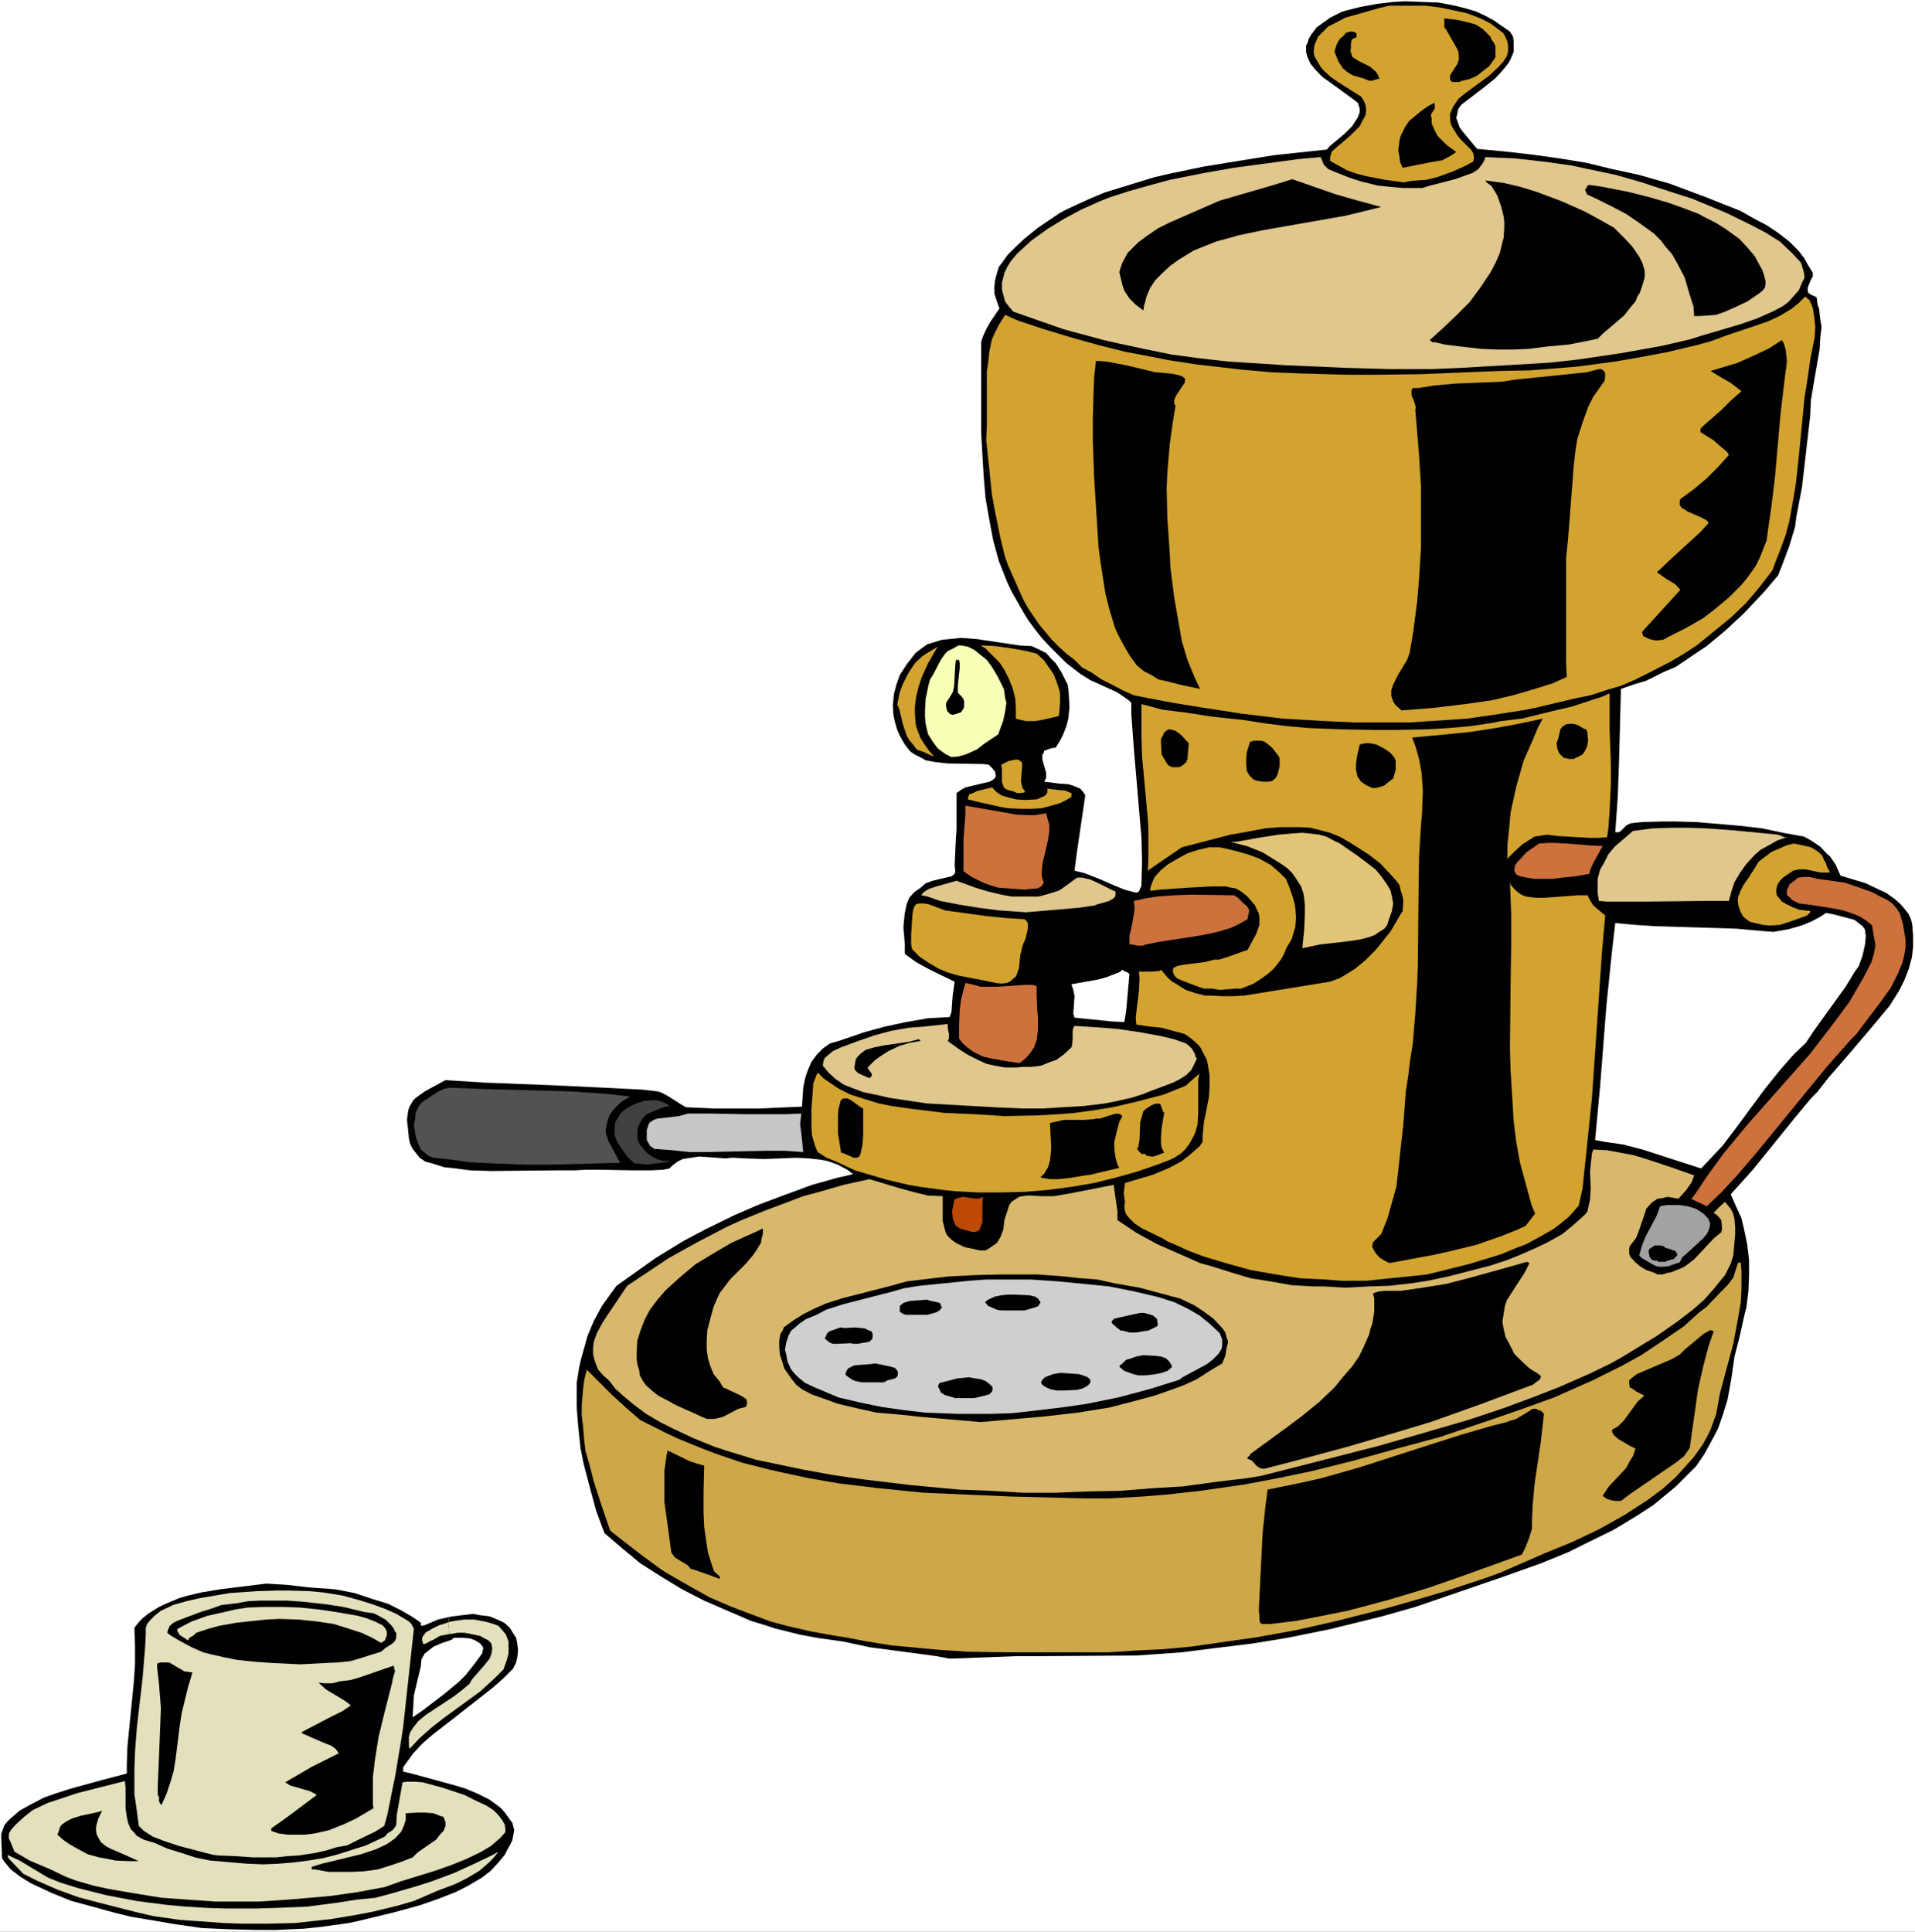 <?xml version="1.0" encoding="UTF-8" standalone="no"?>
<svg
   version="1.0"
   width="129.766mm"
   height="130.898mm"
   id="svg79"
   sodipodi:docname="Espresso Machine 1.wmf"
   xmlns:inkscape="http://www.inkscape.org/namespaces/inkscape"
   xmlns:sodipodi="http://sodipodi.sourceforge.net/DTD/sodipodi-0.dtd"
   xmlns="http://www.w3.org/2000/svg"
   xmlns:svg="http://www.w3.org/2000/svg">
  <rect width="100%" height="100%" fill="#333333" stroke="none"/>
  <sodipodi:namedview
     id="namedview79"
     pagecolor="#ffffff"
     bordercolor="#000000"
     borderopacity="0.25"
     inkscape:showpageshadow="2"
     inkscape:pageopacity="0.0"
     inkscape:pagecheckerboard="0"
     inkscape:deskcolor="#d1d1d1"
     inkscape:document-units="mm" />
  <defs
     id="defs1">
    <pattern
       id="WMFhbasepattern"
       patternUnits="userSpaceOnUse"
       width="6"
       height="6"
       x="0"
       y="0" />
  </defs>
  <path
     style="fill:#ffffff;fill-opacity:1;fill-rule:evenodd;stroke:none"
     d="M 0,494.733 H 490.455 V 0 H 0 Z"
     id="path1" />
  <path
     style="fill:#000000;fill-opacity:1;fill-rule:evenodd;stroke:none"
     d="m 103.262,453.693 v -1.131 l 1.293,-1.777 1.293,-1.777 2.262,-2.424 2.586,-2.262 5.818,-4.524 9.696,-7.594 2.747,-2.424 2.424,-2.424 0.808,-1.616 0.323,-1.454 0.162,-1.616 -0.162,-1.616 -0.323,-1.616 -0.646,-0.969 -0.97,-1.616 -1.454,-1.293 -2.101,-0.969 -1.616,-0.646 -2.586,-0.323 -1.616,-0.323 -2.747,0.323 -2.586,0.323 -0.808,0.162 -0.162,1.454 v 0.646 l 0.162,1.454 0.646,2.262 0.485,-0.485 h 2.424 l 1.778,0.162 1.293,0.485 1.293,0.808 0.646,0.808 0.162,0.323 -0.323,1.454 -1.778,2.424 -2.424,3.07 -1.616,1.616 -3.878,3.231 -5.494,4.201 -2.586,1.777 0.162,-2.908 0.162,-2.747 1.778,-7.432 0.162,-1.777 0.808,-1.454 1.454,-1.131 0.808,-0.646 2.262,-0.969 2.424,-0.808 -0.646,-2.262 -0.162,-1.454 v -1.454 l 0.162,-0.646 -2.909,0.646 -3.394,1.454 -0.808,0.162 -0.162,-0.162 v -0.646 l -2.101,-1.454 -3.07,-1.777 -3.232,-1.616 -3.717,-1.131 -4.848,-1.616 -5.01,-0.969 -6.787,-0.485 -5.494,-0.646 -5.333,-0.323 -11.797,1.454 -4.848,0.808 -3.394,0.808 -2.262,0.646 -3.07,1.293 -2.101,0.969 -2.586,1.616 -1.616,1.293 -0.808,0.808 -1.293,1.616 0.162,4.524 v 4.847 l -0.323,4.686 -1.616,16.319 -0.162,4.524 v 2.424 l -6.141,1.616 -8.242,2.262 -4.04,1.293 -2.747,0.969 -3.717,1.939 -2.586,1.454 -2.262,1.939 -0.97,0.969 -0.646,0.808 -0.485,1.293 -0.323,0.969 v 1.131 l 0.162,3.716 v 1.293 l 0.646,0.969 1.616,1.939 2.101,1.616 0.97,0.646 2.101,1.293 5.171,2.424 5.171,2.1 4.202,1.131 6.464,1.777 4.525,1.131 6.787,1.131 4.686,0.808 6.787,0.969 7.11,0.323 7.11,0.162 h 4.848 l 7.11,-0.323 4.525,-0.485 6.949,-0.969 2.262,-0.485 9.373,-2.262 6.464,-1.777 4.686,-1.616 4.525,-1.777 2.909,-1.454 3.878,-2.262 2.262,-1.777 1.939,-2.1 1.616,-1.939 0.646,-1.293 0.646,-1.131 0.646,-1.293 0.485,-2.585 -0.485,-1.939 -0.646,-0.808 -1.131,-1.616 -1.131,-1.293 -1.454,-1.131 -1.616,-1.131 -2.909,-1.454 -3.07,-1.293 -3.232,-0.969 -10.666,-2.908 z"
     id="path2" />
  <path
     style="fill:#e3e0bc;fill-opacity:1;fill-rule:evenodd;stroke:none"
     d="m 106.009,417.017 -2.747,25.205 -0.485,3.231 -1.616,9.694 -0.646,3.07 -1.293,6.463 -0.808,2.908 -2.262,1.454 -3.717,1.777 -3.555,1.777 -2.747,0.485 -2.586,0.808 -2.909,0.646 -4.202,0.646 -2.909,0.162 -2.747,0.323 h -5.979 l -4.525,-0.323 -4.202,-0.162 -1.454,-0.162 -8.726,-2.262 -3.878,-1.293 -2.909,-1.131 -2.262,-1.454 -1.293,-1.293 -0.646,-4.847 -0.485,-3.231 v -6.301 l 0.162,-4.686 0.485,-6.301 1.454,-12.441 0.646,-7.917 0.162,-3.231 v -1.616 l 0.323,-1.131 0.97,-1.131 0.97,-0.969 1.616,-1.293 2.101,-0.969 0.97,-0.485 3.394,-0.969 3.555,-0.808 7.595,-1.293 6.949,-0.485 5.171,-0.162 h 3.394 l 5.01,0.162 3.394,0.323 5.01,0.808 4.686,1.293 3.07,0.969 3.07,1.131 2.909,1.293 3.232,1.939 0.646,0.646 0.485,0.969 z"
     id="path3" />
  <path
     style="fill:#000000;fill-opacity:1;fill-rule:evenodd;stroke:none"
     d="m 98.737,414.755 1.454,1.454 0.646,0.808 0.323,0.808 0.323,0.323 v 1.293 l -0.323,0.808 -0.646,0.646 -1.778,1.131 -1.131,0.969 -2.101,0.646 -3.555,1.131 -2.262,0.646 -3.232,0.323 -3.394,0.162 -6.141,0.323 -6.787,-0.323 -4.686,-0.323 -4.686,-0.485 -3.232,-0.646 -3.555,-0.808 -1.939,-0.485 -2.909,-1.293 -2.747,-1.454 -2.747,-1.616 -0.808,-0.646 0.162,-0.646 0.485,-1.131 0.97,-0.808 0.97,-0.485 4.686,-1.777 1.293,-0.485 2.586,-0.808 2.747,-0.969 4.04,-0.485 2.747,-0.485 2.909,-0.162 h 4.363 2.909 l 4.363,0.323 5.656,0.646 4.202,0.646 5.333,1.293 2.424,0.323 1.293,0.646 1.131,0.646 z"
     id="path4" />
  <path
     style="fill:#e3e0bc;fill-opacity:1;fill-rule:evenodd;stroke:none"
     d="m 97.283,415.886 0.646,0.323 0.646,0.646 0.485,0.969 v 0.323 0.646 l -0.485,1.293 -0.97,0.646 -2.262,-1.293 -2.747,-1.293 -4.04,-1.293 -3.07,-0.969 -4.363,-0.646 -4.686,-0.485 -5.01,-0.162 -3.232,0.162 -3.07,0.323 -4.525,0.485 -4.525,0.808 -2.909,0.808 -2.909,0.969 -0.646,0.646 -1.131,0.646 -0.323,0.646 -2.262,-1.454 -0.162,-0.485 -0.323,-0.323 v -0.323 -0.323 l 2.424,-1.293 1.293,-0.646 4.04,-1.454 4.363,-0.969 2.747,-0.646 3.07,-0.485 4.525,-0.162 h 4.686 l 4.363,0.162 4.686,0.485 4.363,0.646 5.656,0.969 2.262,0.646 2.101,0.808 z"
     id="path5" />
  <path
     style="fill:#000000;fill-opacity:1;fill-rule:evenodd;stroke:none"
     d="m 49.288,428.327 -1.131,3.716 -1.616,6.624 -0.485,3.07 -1.131,9.048 -0.485,2.908 -0.808,2.747 -0.97,2.908 -1.293,2.908 -0.323,-0.323 -0.323,-0.646 v -1.131 l -0.323,-0.485 v -1.939 l 0.646,-15.996 0.162,-4.362 -0.485,-6.14 -0.485,-4.201 v -0.323 -0.323 l 0.162,-0.485 0.808,-0.162 h 0.323 1.778 l 3.07,1.777 0.808,0.485 1.131,0.162 z"
     id="path6" />
  <path
     style="fill:#000000;fill-opacity:1;fill-rule:evenodd;stroke:none"
     d="m 100.515,430.589 -2.101,8.24 -1.454,5.978 -0.97,6.14 -0.485,4.201 v 2.1 3.07 1.939 l 0.162,0.808 -4.363,2.585 -3.07,1.454 -4.04,1.616 -3.555,0.808 -2.586,0.323 h -2.424 -1.939 l -2.424,-0.323 -1.778,-0.646 v -0.646 l 4.525,-3.231 7.11,-5.332 -0.808,-0.485 -0.97,-0.485 -5.01,-1.454 -1.293,-0.808 6.626,-3.878 7.11,-3.555 -0.808,-1.131 -1.131,-0.808 -2.424,-0.969 -5.171,-2.262 0.162,-0.323 6.464,-3.393 3.878,-1.939 2.101,-1.454 -1.454,-1.131 -4.848,-2.908 -1.454,-1.293 -0.485,-0.485 1.454,0.162 h 2.101 l 1.778,-0.485 2.747,-0.323 2.262,-0.646 8.888,-3.07 0.162,0.808 0.162,0.646 -0.646,2.262 z"
     id="path7" />
  <path
     style="fill:#e3e0bc;fill-opacity:1;fill-rule:evenodd;stroke:none"
     d="m 39.592,471.951 3.232,1.454 3.717,1.131 3.394,1.131 3.878,0.808 3.878,0.323 1.778,0.162 3.878,0.323 4.04,0.162 3.878,-0.162 3.878,-0.323 3.878,-0.485 3.878,-0.646 3.717,-0.969 3.555,-1.131 3.555,-1.131 4.848,-2.262 0.646,-0.808 1.293,-0.808 0.646,-0.808 0.323,-0.485 0.162,-2.747 0.485,-2.747 0.97,-5.493 1.131,-0.162 h 2.101 l 1.939,0.162 5.333,1.454 5.333,1.777 2.586,1.293 3.07,1.454 1.778,1.131 1.293,1.293 0.97,1.293 0.646,1.131 0.162,0.969 v 0.969 l -1.293,1.454 -2.424,2.1 -2.747,1.616 -3.717,1.777 -4.04,1.616 -4.202,1.454 -8.403,2.585 -4.04,1.454 -6.949,1.293 -6.787,0.969 -9.05,0.808 -9.211,0.646 h -6.787 -4.686 l -6.949,-0.485 -6.787,-0.485 -6.949,-1.131 -6.626,-1.131 -3.717,-0.808 -4.525,-1.293 -2.586,-0.969 -4.04,-1.939 -5.333,-2.262 -3.878,-2.262 -1.131,-2.747 -0.323,-0.646 v -1.131 l 0.323,-0.646 0.162,-0.323 1.293,-1.454 2.101,-1.939 2.262,-1.777 3.717,-1.777 2.909,-0.969 4.848,-1.616 12.12,-3.07 0.162,1.777 v 5.17 l 0.323,2.262 0.323,1.454 0.646,1.616 0.808,0.808 0.808,0.969 1.778,0.969 z"
     id="path8" />
  <path
     style="fill:#000000;fill-opacity:1;fill-rule:evenodd;stroke:none"
     d="m 26.179,463.711 -0.97,1.939 -0.485,1.616 -0.162,1.131 0.162,1.293 0.485,0.969 0.646,1.131 1.454,1.131 1.293,0.646 3.394,1.454 3.555,1.616 h -2.262 l -3.717,-0.162 -2.262,-0.485 -1.939,-0.323 -2.909,-0.808 -2.424,-1.293 -2.262,-1.293 -1.616,-1.131 -1.454,-1.293 0.323,-0.808 0.323,-1.131 0.485,-0.646 1.131,-0.808 1.616,-0.808 2.101,-0.646 4.525,-0.969 z"
     id="path9" />
  <path
     style="fill:#000000;fill-opacity:1;fill-rule:evenodd;stroke:none"
     d="m 113.605,465.327 0.485,1.293 v 0.969 l -0.485,1.293 -0.808,0.808 -1.131,1.454 -4.686,3.231 -1.293,1.293 -2.909,1.131 -2.909,0.969 -3.07,0.969 -3.555,0.485 -3.232,0.162 h -3.394 -2.424 l -3.555,-0.646 H 79.83 v -0.646 l 2.586,-0.808 10.019,-2.424 3.878,-1.293 2.747,-1.293 2.101,-1.454 1.616,-1.777 0.646,-1.454 0.162,-0.485 0.323,-0.969 v -1.777 l 3.07,-0.162 h 1.939 l 2.101,0.162 1.616,0.646 z"
     id="path10" />
  <path
     style="fill:#e3e0bc;fill-opacity:1;fill-rule:evenodd;stroke:none"
     d="m 106.009,486.816 -3.878,1.131 -6.626,1.616 -4.202,0.808 -6.787,1.131 -4.525,0.485 -4.363,0.485 -6.949,0.162 H 61.893 l -4.525,-0.162 -6.787,-0.485 -4.525,-0.323 -6.787,-0.969 -4.202,-0.969 -9.534,-2.424 -5.494,-1.454 -5.333,-1.939 -5.171,-2.262 -3.555,-1.777 -3.717,-3.878 -0.323,-0.646 v -0.162 -0.162 l 0.323,0.162 2.747,1.293 7.272,4.362 2.424,0.969 0.808,0.323 4.686,1.454 7.11,1.777 7.595,1.454 7.434,0.969 5.333,0.485 5.171,0.323 5.01,0.162 h 7.918 l 5.171,-0.162 7.757,-0.323 7.434,-0.969 5.171,-0.808 4.848,-0.485 4.202,-1.131 6.141,-1.777 4.04,-1.293 5.656,-2.1 5.979,-2.747 3.717,-1.777 1.778,-0.969 -1.454,1.777 -0.97,0.969 -2.424,2.1 -3.232,1.939 -2.909,1.454 -4.686,1.777 z"
     id="path11" />
  <path
     style="fill:#e3e0bc;fill-opacity:1;fill-rule:evenodd;stroke:none"
     d="m 114.897,415.401 -1.293,0.485 -1.131,0.323 -0.646,0.323 -0.646,0.323 -0.646,0.323 -0.485,0.323 -0.646,0.323 -0.485,0.323 -0.162,0.323 -0.162,0.162 v 0.162 l -0.323,0.162 v 0.323 l -0.162,0.162 v 0.485 0.162 0.162 l 0.162,0.162 v 0.485 l 0.323,0.162 0.808,-0.323 0.808,-0.485 0.808,-0.323 0.808,-0.485 0.808,-0.485 0.808,-0.162 0.808,-0.162 0.97,-0.162 -0.162,-0.323 v -0.485 -0.485 l -0.162,-0.323 v -0.485 -0.162 -0.323 z"
     id="path12" />
  <path
     style="fill:#e3e0bc;fill-opacity:1;fill-rule:evenodd;stroke:none"
     d="m 127.664,416.37 -1.293,-0.485 -1.616,-0.485 -1.616,-0.323 -1.616,-0.323 h -2.586 l -2.424,0.323 -1.616,0.323 v 0.969 l 0.162,1.777 0.162,0.323 1.939,-0.323 h 1.939 l 3.878,0.808 1.131,0.646 0.97,0.485 0.646,0.646 0.162,0.323 0.162,0.969 v 0.323 l -0.162,1.131 -0.485,1.293 -1.293,1.616 -3.232,3.716 -0.646,1.131 -1.939,1.616 -2.101,1.616 -7.11,4.686 -1.939,1.616 -1.293,1.616 -0.808,1.293 -0.323,1.131 v 0.646 1.616 l 0.162,0.808 2.586,-2.747 2.909,-2.585 3.07,-2.424 9.534,-6.948 3.717,-3.393 2.262,-2.262 0.97,-2.747 0.323,-1.454 v -1.454 -1.454 l -0.646,-1.777 -0.646,-0.808 z"
     id="path13" />
  <path
     style="fill:#000000;fill-opacity:1;fill-rule:evenodd;stroke:none"
     d="m 489.809,237.995 v -0.808 l -0.323,-1.616 -0.646,-1.454 -1.131,-1.454 -0.97,-1.131 -1.454,-1.293 -2.262,-1.616 -1.778,-0.808 -6.302,7.755 1.454,1.131 0.646,0.485 0.646,0.969 v 0.485 l 0.162,0.969 -0.162,2.1 -0.646,2.908 -0.97,2.747 -1.131,1.616 -2.262,3.716 -7.918,10.987 -1.616,2.424 -0.646,0.969 -3.07,2.908 -3.394,3.878 -4.04,5.009 -7.757,10.502 -3.07,4.039 -2.586,2.747 -2.909,3.07 -15.029,-4.847 -5.01,-1.293 -4.525,-0.646 -2.586,-0.485 1.293,-13.895 1.616,-20.681 1.454,-14.057 0.808,-6.948 5.171,0.485 5.01,0.323 20.846,0.646 7.11,0.646 2.424,0.162 3.717,-0.646 3.394,-0.969 2.424,-0.969 2.424,-1.293 1.454,-0.969 1.778,0.323 3.717,0.969 1.778,0.485 6.302,-7.755 -3.394,-1.616 -5.333,-1.616 -1.131,-0.323 -0.646,-1.454 -0.646,-1.454 -1.454,-2.1 -0.646,-0.485 -1.778,-1.939 -2.424,-1.616 -1.778,-0.969 -5.333,-0.969 -5.333,-1.131 -5.494,-0.646 -5.656,-0.485 -5.656,-0.485 -5.494,-0.162 h -2.909 l -5.656,0.162 -2.909,0.323 -0.97,0.485 -1.293,1.293 -0.646,0.485 h -0.485 -0.485 l 0.646,-9.21 0.323,-9.048 0.485,-18.419 3.232,-1.131 3.232,-0.969 4.525,-2.262 3.07,-1.293 4.04,-2.747 3.878,-2.585 4.848,-4.039 4.686,-4.362 5.171,-5.493 3.555,-4.201 0.97,-2.424 1.939,-5.17 1.454,-4.847 0.323,-2.585 1.454,-7.594 2.101,-18.258 0.162,-3.878 0.646,-3.878 1.616,-9.371 0.162,-2.908 0.323,-2.747 -0.323,-1.777 -0.323,-2.908 -0.323,-0.808 -0.323,-2.1 -1.454,-0.646 -0.646,-0.485 -0.162,-0.485 v -0.808 l 0.97,-2.424 0.323,-0.323 v -1.131 l -1.131,-1.777 -0.97,-1.777 -1.454,-1.939 -2.424,-2.424 -2.909,-2.262 -2.909,-1.939 -3.394,-1.777 -3.394,-1.939 -3.717,-1.454 -4.848,-1.939 -9.534,-3.555 -7.918,-2.262 -6.787,-1.454 -6.626,-1.616 -6.949,-1.131 -6.949,-0.969 -7.11,-0.808 -6.949,-0.646 -3.878,-4.686 -0.646,-0.969 -0.485,-1.454 -0.323,-0.808 0.323,-1.293 0.162,-0.969 0.808,-1.131 5.494,-4.201 3.232,-2.585 1.778,-1.939 1.454,-1.777 0.646,-1.131 0.808,-1.939 v -0.646 -1.939 l -0.162,-1.293 -0.808,-1.293 -2.101,-1.454 -2.101,-1.454 -2.101,-1.131 -2.424,-1.131 -2.747,-0.808 -2.586,-0.646 -4.202,-0.808 -4.363,-0.162 -4.202,-0.162 -2.909,0.162 -4.202,0.485 -4.363,0.808 -3.878,0.969 -0.97,0.323 -2.909,1.454 -1.778,1.293 -1.616,1.131 -1.454,1.939 -0.646,1.131 -0.323,1.131 -0.323,0.485 v 1.616 l 0.323,1.293 0.808,1.777 1.454,1.777 1.616,1.616 4.04,2.908 4.202,3.07 0.808,0.646 0.485,1.454 v 0.969 l -0.485,1.293 -0.323,0.485 -1.131,1.777 -1.939,1.939 -3.878,3.231 -0.646,0.808 -13.574,1.454 -9.05,1.454 -8.888,1.454 -8.565,1.777 -4.202,0.969 -6.302,1.939 -6.302,1.939 -3.878,1.616 -5.979,2.747 -1.778,0.969 -5.494,3.716 -3.394,2.747 -2.262,2.1 -2.101,2.1 -1.616,2.262 -0.646,0.808 -0.485,1.616 -0.485,1.777 -0.162,1.777 v 0.808 0.808 l 0.646,2.1 0.646,1.777 -2.424,3.555 -0.97,1.777 -0.808,1.777 -0.485,1.454 v 1.131 21.974 l 0.323,5.817 0.323,5.332 0.485,5.817 0.97,5.493 0.485,2.585 0.485,2.585 1.454,5.332 2.101,5.332 1.131,2.424 2.747,4.847 1.454,2.424 1.778,2.424 1.778,2.262 2.101,2.262 2.101,2.1 2.101,2.1 3.555,2.747 2.586,1.616 6.787,3.07 1.454,0.969 1.616,1.131 0.646,0.646 v 2.908 l 0.646,8.725 1.454,17.127 0.485,5.655 0.162,6.14 -0.162,6.301 -0.646,1.454 -0.646,0.323 -3.07,-0.808 -2.747,-1.131 -0.646,23.105 2.101,-0.808 0.808,-0.646 0.646,0.485 0.646,0.162 0.485,0.485 -0.808,9.21 -0.485,3.07 -3.232,-0.162 -9.534,-0.969 -0.323,-0.969 0.323,-4.524 -0.323,-1.616 -0.323,-0.969 -0.162,-0.485 6.464,-1.131 2.424,-0.646 1.293,-0.485 0.646,-23.105 -3.717,-1.616 -3.717,-1.454 -2.586,-0.646 0.646,-5.009 2.101,-14.218 -0.323,-0.646 -0.97,-1.131 -1.939,-0.808 -1.131,-0.323 -2.262,-0.162 -3.878,-0.485 0.485,-0.969 v -1.293 l -0.97,-3.393 v -1.293 l 0.323,-0.323 0.162,-0.646 0.808,-0.323 0.97,-0.323 1.131,-0.162 1.131,-1.777 0.808,-1.616 0.808,-2.1 0.485,-1.777 0.323,-3.07 -0.162,-3.07 -0.162,-1.777 -0.162,-0.969 -1.616,-3.231 -1.454,-2.262 -1.293,-1.293 -1.131,-1.293 -1.939,-0.969 -1.778,-0.808 -3.07,-0.162 -10.827,-1.616 -4.202,-0.323 -3.07,0.323 -1.778,0.162 -2.101,0.646 -1.616,0.485 -1.616,1.131 -1.454,1.131 -2.262,2.908 -1.778,2.747 -0.808,2.262 -0.646,2.424 -0.162,1.454 -0.162,1.616 0.162,2.424 0.323,1.616 0.646,2.262 0.646,1.454 1.293,2.262 1.131,1.454 0.485,0.485 0.97,0.646 1.616,0.808 1.131,0.646 2.586,0.485 3.07,0.323 9.211,0.162 1.293,0.162 0.97,0.969 0.646,0.808 0.162,0.808 v 0.485 l -0.323,0.485 -0.646,0.485 -0.646,0.323 -6.141,1.454 -1.131,0.646 -1.131,0.808 v 4.686 4.686 l -0.162,2.1 -0.323,7.109 0.162,1.131 v 0.323 l -0.162,0.646 -0.808,0.646 -1.454,0.323 -3.394,0.808 -1.778,0.646 -1.293,1.131 -1.616,1.131 -1.293,1.454 -0.646,1.616 -0.485,2.262 -0.323,3.07 v 1.131 l 0.323,3.716 v 2.585 l 2.909,2.1 3.232,1.777 6.626,3.231 -0.485,3.393 -0.162,2.1 -0.162,2.262 -0.485,1.293 -5.656,0.323 -5.494,0.969 -5.333,1.131 -5.333,1.454 -6.626,2.262 -2.262,0.646 -1.778,1.293 -1.454,1.454 -1.454,1.939 -0.97,2.262 -0.646,1.939 -0.485,2.424 -0.323,4.847 -3.717,0.162 -7.434,0.323 h -11.312 l -7.272,-0.323 -1.616,-0.969 -2.747,-1.777 -1.778,-0.969 -0.97,-0.323 -4.04,-0.485 -9.696,-0.485 -13.574,-0.646 -16.806,-0.646 -10.342,-0.646 -3.878,2.1 -1.454,0.808 -2.262,1.616 -0.646,0.646 -0.97,1.616 -0.323,0.969 -0.323,2.424 0.323,2.908 0.162,1.777 0.323,1.454 0.646,1.293 1.293,1.616 0.485,0.646 1.454,0.969 1.778,0.485 3.07,0.969 3.07,0.323 3.555,0.485 5.494,0.162 16.483,-0.162 h 4.686 l 3.232,-0.162 h 3.232 l 8.726,0.162 h 4.525 l 3.07,-0.162 1.616,-0.323 0.808,-0.808 1.293,-0.969 1.293,-0.646 2.101,-0.323 2.101,-0.323 6.787,0.485 1.454,-0.162 h 0.646 l 2.747,0.162 5.171,0.162 8.08,-0.323 3.232,0.162 2.909,0.323 1.778,0.323 2.747,0.969 2.424,1.293 1.454,1.131 -4.202,0.969 -6.302,1.777 -7.918,2.908 -5.979,2.262 -5.979,2.585 -7.595,3.716 -5.494,2.908 -7.11,4.362 -5.01,3.555 -5.01,3.555 -1.293,1.777 -2.424,3.393 -2.101,3.878 -1.616,3.878 -0.485,1.777 -1.131,4.039 -0.485,2.1 -0.646,4.039 v 4.039 2.1 l 0.323,4.201 0.646,6.301 0.808,4.039 1.616,6.14 1.616,5.978 2.101,5.655 4.525,3.878 4.686,3.878 5.333,3.393 5.333,3.231 5.656,2.908 5.979,2.585 5.979,2.585 4.202,1.293 1.939,0.646 6.464,1.616 4.363,0.808 6.787,0.969 6.787,1.454 16.968,2.262 3.394,0.646 17.291,-0.646 h 6.141 l 24.402,-0.162 11.474,-0.808 9.05,-1.131 9.211,-1.131 8.888,-1.454 11.15,-2.262 13.09,-3.231 8.565,-2.424 22.139,-7.594 10.019,-3.555 7.11,-2.908 4.525,-2.262 6.949,-3.393 6.141,-3.716 4.202,-2.747 3.717,-3.07 1.939,-1.616 3.394,-3.393 1.778,-1.777 2.101,-3.07 1.778,-3.231 1.778,-3.393 1.293,-3.716 1.131,-3.716 0.97,-5.332 0.808,-5.655 1.293,-5.009 1.131,-5.17 0.323,-1.293 0.323,-1.293 0.485,-4.039 0.162,-4.039 v -3.878 l -0.485,-4.039 -0.808,-3.878 -0.646,-2.747 -1.616,-3.555 -1.131,-2.585 5.656,-6.301 10.989,-13.572 4.04,-4.847 1.454,-1.454 2.909,-3.716 5.333,-6.14 6.302,-7.432 4.04,-4.847 2.424,-3.878 1.293,-2.585 1.131,-2.908 0.808,-2.908 0.323,-2.747 v -3.07 z"
     id="path14" />
  <path
     style="fill:#d2a42f;fill-opacity:1;fill-rule:evenodd;stroke:none"
     d="m 385.092,8.563 0.485,0.969 0.485,1.131 0.162,0.969 v 0.808 0.808 l -0.323,1.131 -0.808,1.293 -1.293,1.454 -2.424,2.262 -6.141,4.524 -1.616,1.293 -1.131,1.616 -0.485,0.808 -0.646,1.616 v 0.808 l 0.162,1.616 0.485,0.969 1.293,2.1 0.808,0.969 2.586,2.585 0.646,0.969 0.162,1.131 -0.162,0.969 -2.424,1.293 -2.909,1.293 -3.555,1.293 -3.07,0.808 -2.424,0.162 -1.778,0.162 -1.616,0.323 -2.424,-0.323 -2.424,-0.323 -5.01,-0.969 -2.424,-0.646 -2.262,-0.808 -1.454,-0.808 -1.454,-0.808 -1.454,-0.808 v -0.969 l 0.485,-1.454 0.323,-0.323 4.363,-3.716 2.424,-2.424 0.808,-1.616 0.646,-1.131 0.162,-0.969 V 27.79 l -0.162,-0.969 -0.485,-1.131 -0.646,-0.969 -5.656,-3.555 -2.101,-1.454 -1.939,-1.777 -0.646,-0.808 -1.131,-1.939 -0.485,-0.808 -0.162,-1.131 0.162,-1.616 0.485,-1.131 0.485,-1.131 1.293,-1.293 1.293,-1.293 1.939,-0.969 2.424,-1.293 2.909,-0.808 5.656,-1.616 2.747,-0.646 h 4.202 5.01 l 3.878,0.485 3.07,0.646 3.717,0.808 3.394,1.293 2.586,1.293 1.293,0.969 z"
     id="path15" />
  <path
     style="fill:#000000;fill-opacity:1;fill-rule:evenodd;stroke:none"
     d="m 382.022,10.179 0.485,0.646 0.485,0.969 v 2.908 l -1.616,2.262 -1.454,1.131 -1.616,1.293 -1.778,0.808 -1.939,0.485 h -0.323 l -0.162,0.162 -0.323,0.162 h -1.778 l -0.485,-0.323 -0.162,-0.646 v -0.646 l 0.162,-0.323 1.778,-2.747 0.323,-1.131 v -0.808 l -0.162,-1.293 -0.485,-0.969 -2.586,-4.524 -0.485,-0.646 V 5.817 5.17 4.686 l 3.717,0.485 2.747,0.646 1.616,0.485 1.778,1.131 1.454,1.454 0.485,0.485 z"
     id="path16" />
  <path
     style="fill:#000000;fill-opacity:1;fill-rule:evenodd;stroke:none"
     d="m 347.44,9.533 -1.131,0.485 -0.162,0.485 -0.162,0.646 v 1.293 l -0.162,0.485 0.323,0.969 0.162,0.646 1.454,0.969 3.232,1.616 0.485,0.485 0.97,0.808 0.485,0.808 0.162,0.485 0.162,0.485 -0.97,0.162 -0.808,0.323 h -0.808 l -1.616,-0.646 -2.262,-0.646 -0.485,-0.162 -1.293,-0.808 -1.131,-0.969 -1.131,-1.777 -0.97,-2.424 0.162,-0.646 0.485,-1.454 0.646,-1.131 1.131,-0.969 0.485,-0.646 1.131,-0.323 h 0.485 l 0.646,0.162 0.485,0.323 v 0.646 z"
     id="path17" />
  <path
     style="fill:#000000;fill-opacity:1;fill-rule:evenodd;stroke:none"
     d="m 366.67,30.375 v 1.293 l 0.808,1.777 0.646,1.293 0.97,0.969 1.454,1.454 2.424,1.777 -1.454,0.969 -2.101,1.131 -2.909,0.485 -7.272,1.454 -0.646,-1.454 -0.162,-1.293 -0.323,-1.777 0.323,-2.424 0.323,-1.293 1.131,-2.262 0.97,-1.454 2.909,-2.424 1.778,-1.293 1.778,-0.969 0.162,0.485 v 0.323 0.646 l -0.97,1.454 V 29.729 Z"
     id="path18" />
  <path
     style="fill:#dfc78d;fill-opacity:1;fill-rule:evenodd;stroke:none"
     d="m 340.168,43.301 1.131,0.485 4.04,1.616 2.909,0.969 4.525,1.131 3.07,0.323 3.394,0.323 h 3.232 1.778 l 2.101,-0.646 6.302,-1.616 2.262,-0.808 2.262,-0.808 1.454,-0.969 0.97,-1.293 0.485,-0.808 0.323,-0.969 7.434,0.323 7.272,0.808 7.11,0.969 4.525,0.969 6.949,1.454 6.787,1.939 4.363,1.454 8.565,2.747 8.565,3.555 5.979,2.908 4.04,2.1 3.878,2.424 3.232,3.07 2.101,2.262 0.485,1.454 0.323,1.131 0.162,1.293 -0.646,1.293 -0.808,1.939 -1.293,1.454 -1.293,1.454 -1.454,1.131 -2.747,1.454 -4.04,1.777 -4.202,1.454 -9.858,2.908 -3.07,0.969 -6.949,1.616 -10.827,1.939 -10.989,1.616 -7.434,0.808 -10.989,0.646 -11.15,0.646 -7.434,0.323 H 355.843 l -11.312,-0.323 -15.029,-0.646 -15.029,-0.969 -7.11,-0.808 -7.272,-0.969 -7.11,-1.454 -6.787,-1.454 -3.555,-0.808 -10.181,-2.747 -6.464,-2.262 -6.464,-2.262 -1.131,-1.293 -0.97,-1.293 -0.485,-1.777 -0.323,-1.293 V 72.384 l 0.646,-2.585 0.808,-1.616 0.808,-1.293 1.616,-1.939 1.939,-1.777 1.778,-1.616 4.04,-2.908 4.202,-2.585 4.525,-2.424 4.686,-2.1 2.424,-0.969 5.01,-1.616 5.171,-1.454 5.333,-1.454 8.08,-1.616 8.242,-1.454 16.806,-2.262 5.494,-0.485 0.808,1.939 0.646,0.646 z"
     id="path19" />
  <path
     style="fill:#000000;fill-opacity:1;fill-rule:evenodd;stroke:none"
     d="m 353.742,52.996 -4.525,1.131 -4.686,1.131 -21.17,3.716 -6.141,1.293 -5.818,1.616 -5.656,2.262 -3.717,2.262 -2.262,1.616 -1.939,1.777 -1.939,1.939 -1.293,1.939 -0.97,2.262 -0.323,1.293 -0.323,1.131 -0.162,1.131 -1.939,-1.454 -1.616,-1.616 -1.293,-1.939 -0.485,-1.454 -0.646,-2.585 -0.162,-0.808 0.485,-1.616 0.323,-0.808 1.293,-2.424 0.646,-0.646 2.101,-2.1 2.424,-1.777 2.586,-1.777 2.909,-1.454 12.928,-5.655 13.898,-4.039 4.686,-1.454 11.15,3.878 5.656,1.616 z"
     id="path20" />
  <path
     style="fill:#000000;fill-opacity:1;fill-rule:evenodd;stroke:none"
     d="m 413.372,58.327 2.747,2.747 1.939,2.1 1.778,2.585 0.808,1.616 0.485,1.616 0.162,1.293 -0.162,1.131 -0.485,1.616 -0.646,1.939 -0.646,0.969 -0.485,1.293 -1.131,1.293 -1.778,2.262 -5.494,4.686 -1.293,1.293 -7.272,1.454 -5.333,0.485 -5.171,0.646 -3.878,0.162 h -4.04 l -4.04,-0.162 -5.656,-0.646 -3.878,-0.485 -2.586,-0.646 -0.323,0.162 -0.808,-0.646 3.394,-3.07 3.394,-3.231 3.394,-3.393 2.747,-3.716 2.586,-3.878 1.293,-2.424 1.131,-2.585 0.646,-2.747 0.323,-1.131 0.162,-2.585 v -1.616 l -0.162,-1.293 -0.646,-2.585 -0.97,-2.747 -1.454,-2.424 -1.293,-0.969 -0.323,-0.485 4.686,0.646 4.202,0.969 4.202,1.293 6.464,2.424 5.818,2.585 3.878,2.1 z"
     id="path21" />
  <path
     style="fill:#000000;fill-opacity:1;fill-rule:evenodd;stroke:none"
     d="m 451.348,69.153 0.485,1.454 0.323,1.293 v 0.969 l -0.162,0.808 -0.485,0.646 -0.97,0.808 -3.07,2.1 -2.747,1.293 -2.909,1.293 -2.262,0.808 -1.939,0.162 -2.586,0.162 h -1.131 l -0.162,-2.424 -1.131,-3.555 -1.131,-3.878 -1.939,-3.716 -1.293,-2.262 -1.939,-2.262 -0.808,-1.131 -1.939,-1.939 -3.555,-2.585 -3.555,-2.424 -3.717,-1.939 -3.878,-1.939 -2.424,-1.131 -0.162,-0.485 -0.323,-0.646 0.323,-0.485 0.323,-0.646 0.485,-0.162 3.232,0.485 6.626,1.293 5.171,1.293 5.01,1.454 3.232,1.131 4.686,1.777 1.454,0.808 2.909,1.454 2.586,1.616 3.555,2.585 1.939,2.1 1.939,2.262 1.293,2.424 z"
     id="path22" />
  <path
     style="fill:#d2a42f;fill-opacity:1;fill-rule:evenodd;stroke:none"
     d="m 464.761,86.279 -1.131,5.817 -0.808,5.655 -0.646,3.878 -1.454,15.026 -0.808,7.432 -0.97,5.655 -0.646,3.555 -0.97,3.716 -1.293,3.555 -1.454,3.716 -0.646,1.777 -3.232,4.201 -3.394,4.039 -4.04,3.878 -4.363,3.555 -4.363,3.555 -3.232,2.1 -3.555,2.1 -5.333,2.747 -3.555,1.777 -3.717,1.616 -3.878,1.131 -3.878,1.293 -4.04,0.808 -3.394,0.808 -6.787,1.616 -3.394,0.646 -7.272,1.131 -6.787,0.969 -7.272,0.485 -7.272,0.485 h -7.272 -7.11 l -7.272,-0.323 -10.989,-0.646 -10.666,-1.293 -10.504,-1.616 -6.949,-1.131 -6.787,-1.293 -3.232,-0.646 -2.909,-1.293 -2.747,-1.454 -2.586,-1.293 -2.586,-1.777 -2.424,-1.293 -1.939,-1.939 -2.101,-1.616 -1.939,-1.777 -1.778,-1.777 -3.232,-3.878 -2.747,-4.039 -1.293,-2.262 -1.939,-4.362 -1.939,-4.362 -0.808,-2.262 -1.131,-4.524 -1.454,-7.109 -0.808,-4.362 -0.97,-9.371 -0.485,-4.524 0.162,-4.039 V 98.074 95.004 l 0.323,-1.939 0.323,-3.07 0.646,-3.07 0.808,-1.777 0.97,-1.939 1.616,-2.585 3.232,1.454 6.787,2.262 6.949,2.1 6.949,1.939 7.11,1.777 3.555,0.646 7.434,1.454 7.434,1.131 11.312,1.293 7.434,0.646 7.757,0.323 11.635,0.323 h 7.757 l 11.635,-0.162 7.757,-0.323 3.878,-0.162 8.08,-0.323 7.918,-0.162 4.04,-0.323 7.918,-0.646 9.696,-1.293 5.656,-0.969 7.757,-1.454 7.434,-1.777 3.555,-0.969 4.848,-1.777 6.787,-2.262 3.232,-1.131 3.07,-1.454 2.909,-1.777 1.778,-1.454 0.97,-0.969 0.646,-0.646 1.131,0.969 0.808,1.939 0.323,1.939 0.323,2.908 z"
     id="path23" />
  <path
     style="fill:#000000;fill-opacity:1;fill-rule:evenodd;stroke:none"
     d="m 457.327,95.004 -1.293,10.825 -1.454,16.48 -0.97,7.917 -0.808,5.493 -0.323,2.585 -1.131,2.908 -0.808,1.939 -0.97,1.939 -2.101,2.908 -1.454,1.777 -3.232,3.231 -3.878,3.231 -2.747,2.1 -4.525,2.585 -4.525,2.262 -1.131,0.646 -1.293,0.162 h -0.808 l -1.454,-0.323 -0.97,-0.485 -0.646,-0.323 -0.162,-0.646 -0.162,-0.323 9.858,-10.825 -1.293,-1.454 -2.424,-1.454 -2.262,-1.616 3.232,-3.07 7.757,-7.109 2.262,-2.424 -0.485,-0.646 -1.454,-0.808 -3.394,-1.454 -0.97,-0.646 -0.646,-0.323 -0.485,-0.808 v -0.808 l 0.162,-0.646 3.555,-2.585 3.232,-2.747 3.07,-3.07 2.586,-2.908 -0.485,-0.808 -1.778,-1.454 -1.616,-1.454 -3.394,-2.1 v -0.162 -0.485 l 0.162,-0.485 5.171,-4.524 2.424,-2.424 2.747,-2.424 -2.747,-2.1 -3.07,-1.777 -2.101,-1.293 6.949,-2.1 4.686,-2.1 3.394,-1.616 3.232,-2.1 0.485,0.808 0.485,1.616 0.162,1.454 0.162,1.293 -0.162,1.939 z"
     id="path24" />
  <path
     style="fill:#000000;fill-opacity:1;fill-rule:evenodd;stroke:none"
     d="m 300.737,95.812 1.939,0.485 0.808,0.646 v 0.323 0.646 l -0.646,0.969 -1.616,2.424 -0.485,1.131 v 0.969 l 0.323,0.485 -0.646,4.039 -0.808,5.655 -0.646,7.594 -0.162,3.716 0.162,7.594 0.646,9.371 0.162,3.555 0.97,7.594 1.939,11.148 1.454,4.847 1.778,4.362 1.454,3.07 -5.333,-1.131 -3.07,-0.808 -2.262,-0.485 -1.778,-1.131 -1.939,-0.969 -1.778,-1.454 -1.778,-2.424 -1.616,-2.747 -1.454,-2.747 -0.808,-1.777 -1.454,-4.847 -0.97,-3.878 -1.293,-8.24 -0.485,-3.716 -1.131,-17.934 -0.323,-9.048 v -6.14 l 0.162,-5.817 0.162,-4.524 0.485,-4.201 2.586,0.162 5.171,0.969 7.434,1.777 3.717,0.323 z"
     id="path25" />
  <path
     style="fill:#000000;fill-opacity:1;fill-rule:evenodd;stroke:none"
     d="m 410.787,97.751 -2.747,3.878 -1.293,2.585 -1.454,4.039 -1.293,4.039 -0.485,2.908 -0.485,4.201 -0.646,8.563 -0.808,10.341 -0.485,4.524 v 18.904 7.755 l 0.162,3.878 -3.555,1.616 -5.171,1.616 -5.01,1.454 -5.494,1.293 -6.787,0.969 -8.08,0.969 -8.242,0.646 -0.485,-0.485 -0.97,-0.808 -0.646,-0.969 -0.485,-1.454 v -1.454 l 0.485,-1.454 1.293,-2.585 2.262,-3.716 0.646,-1.777 0.97,-5.655 0.97,-7.594 0.485,-5.817 0.485,-7.917 v -7.755 -7.917 l -0.485,-7.917 -0.97,-11.795 0.162,-0.485 -0.323,-1.131 -0.808,-2.1 v -1.131 l 0.162,-0.485 0.323,-0.162 h 1.293 l 4.04,-0.646 5.333,-0.485 8.08,-0.323 4.04,-0.162 2.909,-0.485 1.454,-0.162 11.15,-1.131 3.07,-0.323 3.07,-0.323 2.424,-0.646 0.646,-0.162 h 0.646 l 0.646,0.485 0.323,0.646 v 0.808 l -0.162,1.131 z"
     id="path26" />
  <path
     style="fill:#f8ffb6;fill-opacity:1;fill-rule:evenodd;stroke:none"
     d="m 257.105,176.436 0.323,2.262 0.323,1.293 -0.323,2.262 -0.485,2.262 -1.293,3.555 -3.394,2.262 -2.101,1.616 -1.454,0.646 -1.454,0.646 -1.778,0.485 -1.778,0.162 -1.616,-0.808 -1.939,-1.454 -1.293,-1.777 -1.131,-1.777 -0.323,-1.293 -0.323,-1.454 -0.162,-1.939 v -1.454 l 0.162,-2.908 0.808,-3.878 0.323,-1.131 0.808,-1.293 1.939,-3.716 1.131,-1.616 0.646,-0.646 1.616,-0.808 1.131,-0.646 h 0.646 l 1.778,0.323 1.616,0.808 1.616,1.293 1.616,1.293 1.293,1.777 1.454,2.424 z"
     id="path27" />
  <path
     style="fill:#d2a42f;fill-opacity:1;fill-rule:evenodd;stroke:none"
     d="m 265.509,167.388 1.778,1.616 1.939,2.747 0.646,0.969 0.808,2.1 0.646,1.939 0.162,1.131 v 1.939 l -0.162,2.262 -0.162,1.293 -4.202,0.969 -1.939,0.323 h -2.262 l -2.101,-0.485 -0.485,-0.162 v -2.747 l -0.162,-2.424 -0.646,-2.585 -0.97,-2.424 -1.131,-2.262 -1.293,-1.939 -1.939,-1.939 -1.616,-1.616 -1.293,-0.808 3.555,0.162 3.717,0.485 4.525,0.808 z"
     id="path28" />
  <path
     style="fill:#d2a42f;fill-opacity:1;fill-rule:evenodd;stroke:none"
     d="m 234.481,185 0.162,1.131 1.131,2.908 1.131,1.777 1.293,1.777 1.131,1.131 0.485,0.162 -1.454,-0.485 -1.778,-0.808 -1.778,-0.646 -0.97,-1.293 -0.97,-1.131 -0.646,-1.131 -0.97,-2.908 -0.97,-4.039 -0.485,-0.969 0.646,-3.231 0.808,-2.1 0.97,-1.939 0.808,-1.454 1.454,-2.1 1.778,-1.616 1.454,-0.969 1.939,-1.131 0.485,-0.323 -2.424,4.201 -1.616,3.555 -0.808,2.424 -0.646,2.585 -0.323,2.585 v 1.939 z"
     id="path29" />
  <path
     style="fill:#000000;fill-opacity:1;fill-rule:evenodd;stroke:none"
     d="m 245.47,177.567 0.808,0.808 0.485,0.646 0.162,0.646 v 0.969 0.323 l -0.162,0.485 -0.646,0.969 -1.454,0.485 -0.646,0.162 -0.646,-0.162 -0.808,-0.808 -0.162,-0.808 -0.162,-0.646 0.162,-0.808 0.97,-1.454 0.646,-1.131 0.323,-1.293 0.162,-2.747 0.162,-2.908 0.162,-1.293 h 0.808 l 0.162,0.808 v 1.293 l -0.485,4.524 v 1.616 z"
     id="path30" />
  <path
     style="fill:#d2a42f;fill-opacity:1;fill-rule:evenodd;stroke:none"
     d="m 411.595,214.406 -2.101,0.162 h -2.424 l -8.403,-0.485 -2.424,-0.323 -2.262,0.323 -0.97,0.162 -3.07,1.939 -1.939,1.777 -1.778,1.777 -0.162,0.323 v -3.555 l 0.485,-4.686 0.323,-3.716 1.454,-6.624 0.646,-2.262 1.293,-4.524 1.939,-4.362 1.778,-4.201 1.131,-2.1 -5.979,1.293 -6.141,1.131 -6.302,0.969 -6.302,0.646 -8.726,0.808 0.808,2.1 0.97,3.393 0.646,3.555 0.162,2.262 0.162,2.424 -0.162,3.716 v 1.293 l -0.323,3.716 -0.485,7.917 -0.162,12.118 -0.162,16.157 -0.162,4.201 -0.485,7.917 -0.646,7.594 -0.808,5.17 -0.323,2.908 -0.646,4.201 -0.646,8.563 -0.646,5.655 -0.646,5.978 -0.485,4.201 -1.131,4.039 -1.131,4.039 -1.616,4.039 -2.101,2.1 -0.162,0.808 v 0.485 l 0.808,1.454 0.97,1.131 1.293,0.808 1.293,0.646 11.312,-2.1 4.363,-0.969 6.626,-1.616 6.464,-2.262 4.04,-1.616 2.101,-0.969 0.97,-1.293 1.131,-1.454 0.323,-0.323 -0.97,-2.424 -1.454,-5.332 -1.454,-5.332 -0.97,-5.332 -0.646,-5.17 -0.323,-5.332 -0.485,-7.917 -0.162,-5.332 0.162,-15.834 0.162,-10.664 v -8.24 l -0.323,-8.079 0.162,0.646 0.808,0.969 0.808,0.808 1.131,0.808 1.131,0.485 2.586,0.323 h 2.101 l 4.525,-0.323 4.202,-0.323 h 2.424 l 0.646,1.293 0.808,1.293 2.262,1.939 0.808,0.646 -0.808,9.048 -2.586,37.646 -1.454,14.057 -0.97,9.21 -0.97,4.362 -2.424,2.747 -1.939,1.616 -2.101,1.616 -3.394,1.939 -3.555,1.939 -2.586,0.969 -3.878,1.616 -5.333,1.616 -2.586,0.808 -8.403,2.1 -2.586,0.646 -4.525,0.485 -6.464,0.646 -4.525,0.485 h -6.464 l -4.202,-0.323 -6.464,-0.323 -6.141,-0.969 -6.464,-1.131 -5.818,-1.616 -5.979,-1.777 -3.878,-1.454 -3.555,-1.616 -1.939,-0.808 -1.616,-0.969 -5.01,-2.424 -1.939,-1.293 -1.293,-1.293 -0.808,-0.969 -0.323,-0.808 -0.162,-0.969 v -0.485 l 0.162,-0.969 -0.162,-0.969 -0.162,-1.293 0.162,-1.454 0.162,-1.131 4.363,-1.293 2.747,-0.808 4.202,-1.777 3.07,-1.616 2.101,-1.616 2.586,-2.262 0.808,-1.131 v -1.616 l 0.323,-3.393 1.293,-6.463 0.162,-2.908 v -2.747 l -0.485,-2.908 -0.162,-0.808 -0.808,-1.616 -0.808,-1.616 -0.646,-0.808 -1.616,-1.454 -1.778,-1.293 -5.979,-1.616 -3.232,-0.323 -3.232,-0.485 -0.162,-1.616 0.162,-1.777 0.646,-5.17 0.162,-3.393 -0.162,-1.616 h 3.394 l 1.939,-0.162 0.323,-0.323 1.778,2.1 1.131,0.969 1.131,0.646 2.262,1.454 2.424,0.808 2.586,0.646 h 1.616 l 2.747,0.162 h 2.909 l 2.747,-0.162 3.07,-0.485 14.867,-2.424 4.04,-0.646 2.586,-0.969 3.717,-2.262 2.747,-2.262 2.424,-2.424 0.97,-1.131 3.07,-3.878 2.262,-3.878 0.808,-1.293 0.162,-2.424 -0.162,-1.293 -0.485,-1.454 -0.323,-1.454 -0.97,-1.293 -1.616,-1.777 -2.262,-2.424 -2.909,-2.262 -4.525,-2.908 -3.07,-1.777 -2.424,-0.969 -2.424,-0.646 -2.586,-0.646 -2.747,-0.162 h -2.424 -2.586 l -3.878,0.323 -5.171,0.969 -3.717,0.646 -12.443,3.231 -8.726,5.978 0.162,-2.908 v -2.585 -5.332 l -0.162,-2.585 -1.454,-15.834 -0.162,-5.332 v -6.624 -1.454 l 5.494,1.454 5.333,0.646 7.434,1.131 7.595,0.808 6.302,0.969 5.171,0.646 5.494,0.485 8.403,0.323 8.403,0.162 h 5.494 l 8.08,-0.162 5.494,-0.323 5.494,-0.485 5.494,-0.808 2.424,-0.485 5.333,-0.646 7.918,-1.939 4.848,-1.131 7.918,-2.585 1.778,-0.808 v 9.048 l 0.323,9.21 v 4.847 l -0.323,7.109 -0.323,4.362 z"
     id="path31" />
  <path
     style="fill:#000000;fill-opacity:1;fill-rule:evenodd;stroke:none"
     d="m 406.585,188.231 0.162,1.454 -0.323,1.616 -0.485,0.969 -0.646,0.969 -1.616,0.808 -0.646,0.323 h -1.131 l -1.454,-0.323 -1.131,-1.131 -0.485,-1.293 -0.162,-1.293 0.485,-1.454 0.485,-2.1 0.485,-0.646 0.97,-0.646 1.293,-0.162 1.131,0.162 0.808,0.323 1.293,0.808 0.646,0.162 0.323,0.969 z"
     id="path32" />
  <path
     style="fill:#000000;fill-opacity:1;fill-rule:evenodd;stroke:none"
     d="m 304.454,190.332 -0.162,1.939 -0.162,2.1 -0.323,0.808 -0.162,0.162 -0.97,0.808 -0.646,0.323 h -1.293 -0.485 l -0.808,-0.323 -0.485,-0.485 -1.454,-2.424 -0.162,-2.908 v -1.131 l 0.485,-0.808 0.323,-0.808 0.808,-0.646 0.485,-0.162 0.97,0.162 0.808,0.323 1.293,0.969 z"
     id="path33" />
  <path
     style="fill:#000000;fill-opacity:1;fill-rule:evenodd;stroke:none"
     d="m 327.724,194.048 v 2.262 l -0.323,1.293 -0.323,0.969 -0.323,0.646 -0.97,0.808 -0.97,0.162 h -1.454 l -1.778,-0.323 -0.646,-0.323 -0.97,-0.969 -0.646,-1.131 -0.162,-1.939 v -1.131 l 0.162,-1.777 0.808,-2.585 0.97,-0.323 h 1.293 0.646 l 0.97,0.323 0.808,0.646 0.97,0.808 1.293,1.616 z"
     id="path34" />
  <path
     style="fill:#000000;fill-opacity:1;fill-rule:evenodd;stroke:none"
     d="m 355.843,192.594 0.646,0.646 0.646,0.808 0.323,0.808 v 1.454 0.808 l -0.646,2.262 -1.293,0.969 -0.97,0.808 -1.454,0.485 -0.808,0.162 h -0.808 l -1.454,-0.646 -1.454,-0.969 -0.97,-1.454 -0.162,-0.969 -0.162,-0.646 v -1.454 l 0.323,-2.262 0.646,-2.747 1.454,-0.323 h 1.131 l 1.616,0.323 1.939,0.969 z"
     id="path35" />
  <path
     style="fill:#d2a42f;fill-opacity:1;fill-rule:evenodd;stroke:none"
     d="m 262.438,202.934 -1.131,0.162 h -0.808 l -1.131,-0.485 -1.293,-0.323 -0.646,-0.323 -0.323,-0.323 -0.485,-1.293 v -3.231 l -0.162,-1.293 1.939,-0.969 1.616,-0.323 h 0.646 l 0.646,0.323 0.485,0.485 v 0.808 l -0.323,3.878 0.323,1.454 0.162,0.485 0.485,0.485 z"
     id="path36" />
  <path
     style="fill:#d2a42f;fill-opacity:1;fill-rule:evenodd;stroke:none"
     d="m 262.438,204.873 3.07,-0.162 1.131,-0.485 0.808,-0.323 0.646,-0.646 0.162,-0.323 v -0.969 l 2.424,0.323 2.101,0.162 1.131,0.485 0.485,0.162 v 0.969 l -1.293,0.808 -1.616,0.808 -2.262,0.646 -2.424,0.646 -2.586,0.162 h -2.747 l -3.394,-0.162 -1.778,-0.323 -5.171,-1.131 -3.232,-0.808 v -0.485 l 0.162,-0.323 0.162,-0.485 0.97,-0.323 0.97,-0.485 2.586,-0.646 1.454,-0.323 0.162,0.323 0.97,0.969 1.293,0.808 1.616,0.485 1.939,0.485 z"
     id="path37" />
  <path
     style="fill:#cd713d;fill-opacity:1;fill-rule:evenodd;stroke:none"
     d="m 267.933,208.266 0.323,1.293 0.485,1.616 v 1.616 l -0.323,2.262 -1.454,6.301 -0.162,2.1 v 0.969 l 0.485,1.454 v 0.323 l -0.646,0.808 -0.808,0.485 -1.939,0.162 -1.454,0.162 -2.262,-0.162 -2.262,-0.162 -2.262,-0.162 -2.101,-0.646 -1.778,-0.646 -2.909,-1.454 -2.101,-1.454 v -4.201 -4.039 l 0.485,-6.301 v -2.262 l 3.717,0.646 7.434,1.293 1.616,0.323 3.232,0.162 h 1.778 z"
     id="path38" />
  <path
     style="fill:#dfc78d;fill-opacity:1;fill-rule:evenodd;stroke:none"
     d="m 455.388,213.759 1.616,0.646 h 0.646 l -2.424,0.808 -2.262,1.293 -2.101,1.131 -1.454,1.293 -2.101,2.262 -1.616,2.262 -1.454,2.424 -0.808,2.424 -0.646,2.424 h -5.979 l -14.544,0.162 h -6.302 -4.363 l -2.101,-0.162 -0.323,-2.1 v -2.424 -1.131 l 0.646,-2.424 0.97,-1.616 1.131,-2.262 1.778,-2.1 2.101,-1.777 2.424,-2.1 5.01,-0.646 4.686,-0.162 h 4.686 l 4.525,0.162 6.787,0.485 z"
     id="path39" />
  <path
     style="fill:#e1c478;fill-opacity:1;fill-rule:evenodd;stroke:none"
     d="m 352.288,222.646 1.616,1.939 1.454,2.1 0.808,1.454 0.323,1.454 0.323,1.777 -0.323,1.939 -0.97,2.747 -0.162,0.646 -0.808,1.131 -1.293,0.808 -1.131,0.808 -1.293,0.485 -2.424,0.646 -3.232,0.485 -7.11,0.808 -2.262,0.485 -1.616,0.323 -0.646,0.162 0.485,-4.847 0.162,-3.878 v -2.585 l -0.323,-2.585 -0.646,-1.939 -1.131,-1.777 -1.131,-1.616 -1.293,-1.293 -1.616,-1.131 -2.586,-1.616 -2.101,-1.293 -4.04,-1.616 -3.232,-0.808 -0.97,-0.162 1.778,-0.162 5.333,-0.969 5.171,-0.808 3.555,-0.323 2.586,-0.162 1.778,0.162 2.586,0.323 1.778,0.485 2.424,1.293 0.808,0.323 4.686,3.231 z"
     id="path40" />
  <path
     style="fill:#cd713d;fill-opacity:1;fill-rule:evenodd;stroke:none"
     d="m 407.07,223.777 -3.555,0.646 -3.394,0.323 -2.424,0.323 h -2.586 -2.262 l -3.555,-0.646 -0.97,-0.485 -0.485,-0.969 0.162,-1.293 0.646,-0.969 0.97,-0.969 1.293,-1.454 2.586,-1.777 0.646,-0.485 2.262,-0.162 h 1.778 l 3.07,0.162 6.141,0.485 3.07,0.162 -2.424,4.362 -0.808,1.777 z"
     id="path41" />
  <path
     style="fill:#d2a42f;fill-opacity:1;fill-rule:evenodd;stroke:none"
     d="m 467.185,220.384 0.323,0.323 0.485,1.454 0.485,0.808 0.162,0.485 h -1.131 -1.293 l -3.717,-0.808 h -1.616 l -0.97,0.162 -0.646,0.162 -2.424,1.616 -0.97,0.969 -0.646,0.969 -0.323,1.293 v 0.485 l 0.162,0.969 0.646,0.808 0.646,0.808 1.131,0.646 1.616,0.808 1.778,0.646 2.747,0.323 v 0.323 l -0.808,0.808 -1.293,0.485 -2.262,0.808 -3.394,1.131 -2.747,0.162 -1.616,-0.162 -2.101,-0.485 -1.293,-0.323 -1.454,-1.131 -0.323,-0.323 -0.646,-1.293 -0.485,-1.454 -0.162,-1.293 0.162,-0.969 0.485,-1.293 0.808,-1.616 1.454,-2.1 1.454,-2.262 0.97,-1.616 2.101,-1.616 1.293,-0.969 1.939,-0.808 1.778,-0.808 1.939,-0.485 3.07,0.646 1.293,0.323 1.616,0.969 1.131,0.969 0.485,0.969 z"
     id="path42" />
  <path
     style="fill:#d2a42f;fill-opacity:1;fill-rule:evenodd;stroke:none"
     d="m 329.34,225.069 0.808,1.939 0.808,2.262 0.646,2.262 0.162,1.131 0.162,2.262 -0.162,2.424 -0.646,2.1 -0.323,1.131 -1.293,2.1 -0.646,1.616 -0.808,1.454 -1.778,2.262 -1.616,1.454 -1.616,1.131 -1.939,1.293 -3.232,1.293 h -1.454 l -4.202,0.323 -1.616,-0.323 h -2.262 l -1.454,-0.485 -3.394,-1.293 -1.939,-0.808 -0.808,-0.808 -0.323,-0.808 v -0.162 -0.646 l 0.162,-0.323 0.97,-0.485 1.616,-0.323 5.333,-0.646 1.939,-0.485 0.485,-0.162 h 1.293 l 1.616,-0.485 5.01,-1.777 0.646,-0.162 2.262,-4.201 0.808,-2.262 v -1.777 l -0.162,-1.131 -0.485,-0.969 -0.485,-1.131 -1.939,-2.262 -1.616,-1.293 -1.454,-0.808 -1.131,-0.162 -1.293,-0.323 h -3.555 l -6.141,0.323 -7.11,0.485 -2.586,0.323 v -0.646 l 0.485,-1.454 0.646,-1.454 1.616,-1.777 1.778,-1.454 2.747,-1.616 2.424,-1.293 2.586,-0.808 2.747,-0.646 h 2.747 l 2.262,0.485 1.939,0.485 2.909,0.808 3.07,1.131 2.909,1.616 2.424,2.1 z"
     id="path43" />
  <path
     style="fill:#dfc78d;fill-opacity:1;fill-rule:evenodd;stroke:none"
     d="m 285.708,228.301 v 0.323 0.646 l -0.323,0.646 -1.293,0.808 -3.394,0.969 -0.162,0.162 -4.525,0.646 -13.251,1.131 -6.949,-0.485 -5.01,-0.646 -5.01,-0.808 -5.01,-0.969 -3.232,-1.131 -1.616,-0.323 0.646,-0.808 1.293,-0.808 1.939,-0.646 4.04,-1.131 1.131,-0.323 4.848,1.777 3.232,0.969 3.394,0.808 2.586,0.485 h 2.747 2.586 1.616 l 2.424,-0.646 2.586,-0.808 0.646,-0.323 4.202,-3.07 h 1.293 l 2.101,0.485 1.778,0.808 3.555,1.777 z"
     id="path44" />
  <path
     style="fill:#cd713d;fill-opacity:1;fill-rule:evenodd;stroke:none"
     d="m 319.16,231.855 0.485,0.646 0.323,0.646 -0.323,1.454 -0.162,0.808 -2.262,1.293 -2.101,0.969 -3.878,1.131 -4.04,0.808 -10.504,1.616 -3.232,0.646 -0.808,0.323 h -1.131 l -1.778,-0.323 h -0.485 v -0.646 -1.616 l 0.485,-1.939 0.646,-3.555 0.162,-1.131 v -0.808 l -0.162,-1.454 2.909,-0.646 3.07,-0.485 4.363,-0.323 4.525,-0.162 10.181,0.162 h 0.646 l 0.97,0.646 1.616,1.616 z"
     id="path45" />
  <path
     style="fill:#d2a42f;fill-opacity:1;fill-rule:evenodd;stroke:none"
     d="m 262.438,235.41 0.323,0.323 0.485,0.646 v 0.646 0.808 l -0.323,1.454 -0.323,1.293 -0.485,0.969 -0.323,0.969 -0.485,2.1 -0.323,3.231 -0.485,1.454 -0.323,0.808 -0.646,0.485 -0.646,0.646 -0.97,0.485 -1.454,0.162 -1.454,-0.162 -3.07,-0.646 -2.586,-0.485 -4.04,-0.808 -2.747,-0.808 -2.262,-0.969 -2.747,-1.616 -2.101,-1.454 -1.616,-1.616 -0.323,-0.485 -0.162,-1.131 v -1.131 -1.131 l 0.323,-5.009 0.162,-1.293 0.323,-0.969 0.485,-0.646 0.808,-0.162 h 1.131 l 1.131,0.162 4.363,1.616 1.131,0.162 9.373,1.293 4.848,0.485 z"
     id="path46" />
  <path
     style="fill:#cd713d;fill-opacity:1;fill-rule:evenodd;stroke:none"
     d="m 265.509,252.537 v 2.424 l 0.162,4.039 0.162,1.454 v 3.231 l -0.162,1.454 -0.162,1.131 -0.646,1.939 -1.131,1.616 -0.808,0.969 -1.131,0.969 -0.646,0.485 -3.394,-0.485 -3.555,-0.646 -2.262,-0.485 -2.424,-1.131 -1.616,-1.131 -1.454,-1.293 -0.808,-1.131 v -3.555 l 0.162,-3.716 0.323,-2.585 0.646,-2.585 0.485,-1.777 2.262,0.485 1.616,0.485 h 1.939 2.262 l 7.11,-0.485 h 1.939 z"
     id="path47" />
  <path
     style="fill:#dfc78d;fill-opacity:1;fill-rule:evenodd;stroke:none"
     d="m 242.723,266.593 2.909,2.1 2.262,1.454 2.909,1.454 1.778,0.808 2.101,0.485 2.747,0.485 h 2.909 l 1.616,-0.162 h 0.646 1.778 l 2.262,-0.323 2.424,-0.969 1.454,-0.485 1.778,-1.293 1.616,-1.454 0.485,-0.485 0.162,-0.485 0.162,-1.616 v -2.1 l 0.162,-0.808 0.323,-0.485 7.272,0.485 3.878,0.323 5.494,0.808 5.333,0.969 3.394,0.808 3.232,1.131 1.454,1.293 0.808,1.454 0.162,0.808 0.323,0.162 -0.323,0.808 -1.131,2.262 -1.293,1.293 -1.778,1.131 -1.616,0.808 -6.464,2.424 -1.131,0.485 -3.07,0.969 -3.555,0.808 -3.232,0.646 -5.333,0.646 -5.333,0.323 -5.333,0.323 h -5.171 l -7.11,-0.323 -17.291,-0.969 -9.696,-1.454 -2.747,-0.646 -3.878,-0.808 -2.586,-0.969 -2.424,-0.969 -2.101,-1.454 -1.778,-1.616 -1.454,-1.777 0.162,-1.131 0.323,-0.808 1.131,-0.969 0.97,-0.808 2.101,-0.969 4.363,-1.616 4.202,-1.454 4.202,-1.131 4.525,-0.808 4.202,-0.323 5.818,-0.646 v 0.969 l 0.323,1.616 v 1.131 z"
     id="path48" />
  <path
     style="fill:#000000;fill-opacity:1;fill-rule:evenodd;stroke:none"
     d="m 235.774,266.593 -2.909,0.485 -2.586,0.808 -2.747,1.293 -2.262,1.454 -1.293,0.969 -1.454,1.454 -0.323,0.323 0.323,0.646 0.646,0.808 0.162,0.485 -0.162,0.323 -0.485,0.485 -1.454,-0.646 -1.454,-0.646 -0.808,-0.808 -0.162,-0.646 0.162,-0.808 0.162,-1.131 0.485,-0.808 0.808,-0.808 1.293,-0.969 2.262,-0.646 2.424,-0.485 6.626,-0.969 2.262,-0.646 z"
     id="path49" />
  <path
     style="fill:#d2a42f;fill-opacity:1;fill-rule:evenodd;stroke:none"
     d="m 241.915,285.013 7.595,0.323 7.757,0.485 8.242,-0.162 5.818,-0.323 3.878,-0.323 5.818,-0.808 3.878,-0.646 5.656,-1.293 3.717,-0.969 3.717,-0.969 3.232,-1.293 2.424,-0.969 1.616,-1.454 1.293,-1.131 0.646,-0.485 -0.323,1.454 v 2.908 5.493 l -0.162,3.07 -0.646,2.262 -0.646,1.293 -0.808,1.454 -0.97,1.293 -1.131,1.131 -1.778,1.131 -0.97,0.485 -3.394,1.293 -5.171,1.777 -5.171,1.454 -5.818,1.454 -5.656,0.969 -6.141,0.808 -5.818,0.485 -6.141,0.162 h -6.141 l -5.818,-0.323 -3.07,-0.323 -5.979,-0.808 -2.747,-0.485 -5.494,-1.293 -5.494,-1.616 -2.747,-0.808 -4.848,-2.262 -2.424,-0.969 -2.262,-1.454 -0.646,-1.454 -0.808,-2.747 -0.162,-2.1 v -2.262 -2.262 l 0.485,-6.786 0.808,-2.1 0.323,-0.646 1.454,1.454 1.616,1.131 2.424,1.616 2.909,1.454 3.07,0.969 4.202,1.293 3.232,0.646 4.525,0.646 z"
     id="path50" />
  <path
     style="fill:#525252;fill-opacity:1;fill-rule:evenodd;stroke:none"
     d="m 161.438,280.812 -1.454,0.808 -0.97,0.646 -1.616,1.616 -1.131,1.454 -0.485,1.131 -0.485,1.777 -0.162,1.293 0.162,1.131 0.646,1.777 2.586,4.847 0.323,0.485 -18.099,0.485 h -5.979 l -8.726,-0.323 -5.818,-0.323 -4.525,-0.646 -4.686,-0.485 -1.293,-0.485 -0.808,-0.646 -1.131,-0.969 -0.646,-1.454 -0.646,-1.777 -0.485,-3.07 0.323,-1.616 0.162,-1.616 0.808,-1.616 0.808,-0.969 0.485,-0.323 3.394,-2.262 1.616,-0.808 1.454,-0.323 8.726,0.323 17.291,0.485 5.818,0.162 8.726,0.646 z"
     id="path51" />
  <path
     style="fill:#000000;fill-opacity:1;fill-rule:evenodd;stroke:none"
     d="m 221.069,283.882 v 1.454 5.493 l -0.162,2.262 -0.485,2.262 -0.323,0.808 -0.646,0.323 h -0.808 l -2.586,-1.131 -0.646,-0.162 -0.808,-5.009 v -2.747 -1.777 l 0.162,-1.777 0.485,-1.777 0.162,-0.485 0.646,-0.323 h 0.97 l 0.97,0.485 2.424,1.777 z"
     id="path52" />
  <path
     style="fill:#414141;fill-opacity:1;fill-rule:evenodd;stroke:none"
     d="m 171.619,283.397 h -1.131 l -1.454,0.485 -3.394,1.454 -0.97,0.969 -0.808,1.293 -0.485,1.131 -0.162,0.969 v 1.454 l 0.162,0.969 0.485,0.969 1.778,2.1 1.293,0.969 1.616,0.808 1.293,0.323 h 1.454 0.646 l -1.454,0.323 -2.262,0.323 -2.747,0.323 -2.424,-0.323 h -0.646 l -1.778,-1.777 -1.616,-2.262 -0.97,-1.454 -0.646,-1.777 v -0.808 -1.131 l 0.162,-1.293 0.485,-0.808 0.97,-1.616 0.97,-0.808 1.293,-0.808 1.616,-0.808 2.101,-0.646 1.778,-0.162 h 1.454 l 1.131,0.323 1.293,0.485 z"
     id="path53" />
  <path
     style="fill:#000000;fill-opacity:1;fill-rule:evenodd;stroke:none"
     d="m 298.152,285.013 -0.646,3.878 -0.162,2.585 v 1.293 l 0.162,1.131 0.646,1.293 -2.586,0.969 h -0.97 l -0.646,-0.162 h -0.323 l -0.323,-0.485 h -0.485 -0.485 l -0.323,-0.323 -0.808,-0.969 0.323,-0.485 0.323,-1.939 0.162,-4.362 0.323,-1.131 0.485,-1.777 0.808,-0.646 0.97,-0.646 0.97,-0.485 0.97,-0.162 0.646,0.162 0.646,1.777 z"
     id="path54" />
  <path
     style="fill:#000000;fill-opacity:1;fill-rule:evenodd;stroke:none"
     d="m 287.486,285.82 -0.808,1.454 -0.646,2.424 -0.646,2.747 v 1.454 l 0.162,1.616 0.162,0.969 0.485,1.777 0.485,0.808 -7.434,1.777 -1.293,0.162 -3.878,0.646 -3.07,0.323 h -2.101 l -1.939,-0.323 -0.485,-0.162 0.97,-0.969 0.97,-1.616 0.485,-1.616 0.162,-1.454 0.162,-1.939 -0.323,-6.301 1.454,-0.323 2.101,-0.485 h 5.333 l 2.262,-0.162 0.646,-0.162 h 0.97 l 3.555,-1.131 0.97,-0.162 0.646,0.162 z"
     id="path55" />
  <path
     style="fill:#c7c7c7;fill-opacity:1;fill-rule:evenodd;stroke:none"
     d="m 205.717,295.03 -4.686,-0.323 h -4.848 L 181.315,295.03 h -4.848 l -4.525,-0.485 -4.363,-0.323 -1.131,-0.808 -0.323,-0.646 -0.485,-0.808 v -1.454 -1.131 l 0.323,-0.969 0.162,-0.485 0.323,-0.485 0.97,-0.646 0.97,-0.323 1.454,-0.162 4.04,-0.485 1.778,-0.485 0.485,-0.162 h 5.656 l 8.888,0.162 h 7.11 3.717 l 3.717,-0.162 -0.323,2.747 0.323,2.424 z"
     id="path56" />
  <path
     style="fill:#be4806;fill-opacity:1;fill-rule:evenodd;stroke:none"
     d="m 251.773,306.502 -0.162,1.454 v 4.039 0.969 l -0.485,1.293 -0.323,0.808 -0.646,0.323 -0.808,0.162 -0.808,-0.162 -1.778,-0.485 -0.97,-0.323 -0.97,-0.646 -0.485,-0.969 -0.323,-0.969 -0.162,-1.616 v -0.323 l 0.485,-2.424 v -0.162 l 0.323,-0.485 0.646,-0.162 1.131,-0.323 3.717,0.485 0.97,-0.162 z"
     id="path57" />
  <path
     style="fill:#cea848;fill-opacity:1;fill-rule:evenodd;stroke:none"
     d="m 439.551,362.082 -1.454,4.039 -0.97,1.939 -0.97,1.777 -2.424,3.393 -1.454,1.616 -3.07,3.393 -3.232,2.908 -3.878,2.908 -5.979,3.878 -6.626,3.716 -6.787,3.231 -7.11,2.908 -11.474,5.009 -4.525,1.616 -9.373,3.07 -9.373,2.747 -6.302,1.777 -12.766,3.231 -10.019,2.262 -9.858,1.777 -6.787,0.969 -10.181,1.454 -6.949,0.646 -6.949,0.323 -7.11,0.485 h -7.11 -3.394 -15.029 l -10.666,-0.162 -7.11,-0.485 -5.333,-0.485 -6.949,-0.646 -6.949,-1.131 -5.01,-0.969 -2.262,-0.323 -6.302,-1.131 -6.302,-1.454 -4.202,-1.131 -3.878,-1.454 -5.979,-2.262 -5.656,-2.424 -5.494,-3.07 -5.333,-3.07 -1.778,-1.131 -4.848,-3.555 -5.01,-3.878 -3.07,-2.424 -2.586,-7.594 -1.616,-5.009 -0.97,-3.878 -1.131,-3.878 -0.323,-2.585 -0.323,-3.878 -0.323,-2.585 v -2.747 l 0.323,-3.878 0.323,-2.585 0.646,-2.585 6.464,6.463 3.717,3.393 3.555,3.07 6.464,3.231 3.07,1.454 6.302,2.585 3.394,1.293 6.626,2.262 6.949,1.777 3.555,0.808 6.787,1.454 7.434,1.293 10.666,1.293 11.312,1.131 11.15,0.485 11.15,0.485 19.069,0.485 h 5.979 l 8.726,-0.485 5.979,-0.485 8.726,-0.969 5.656,-0.808 5.656,-0.808 8.565,-1.616 8.565,-1.777 10.989,-2.747 10.989,-3.07 10.827,-2.908 13.413,-4.524 7.918,-2.747 8.08,-2.908 10.181,-4.524 7.434,-3.716 4.686,-2.585 4.363,-2.908 6.626,-4.524 3.717,-3.393 2.101,-1.616 3.394,-3.555 1.939,-1.939 1.454,-1.939 0.97,-3.07 0.323,-0.808 h 0.323 l 0.323,0.162 0.162,2.1 v 4.524 l -0.162,3.393 -0.97,5.493 -0.97,5.17 -3.394,12.603 z"
     id="path58" />
  <path
     style="fill:#000000;fill-opacity:1;fill-rule:evenodd;stroke:none"
     d="m 438.905,340.916 -1.293,3.716 -1.454,5.493 -1.293,5.817 -2.101,14.865 -1.454,2.1 -2.262,1.777 -3.555,2.424 -8.242,5.655 -2.101,1.616 h -1.293 l -1.131,-0.162 -1.131,-0.323 -1.131,-0.808 1.454,-2.262 4.525,-4.847 0.97,-1.777 0.808,-1.293 0.646,-1.939 -1.293,-0.646 -3.07,-1.777 -1.131,-0.969 -0.485,-0.808 v -0.646 l 1.454,-0.808 1.616,-1.616 3.394,-4.686 1.778,-1.616 -1.939,-0.969 -1.131,-0.808 -0.646,-0.323 -0.162,-0.969 v -0.808 l 0.485,-0.485 1.454,-1.131 9.05,-3.878 1.939,-1.131 0.808,-0.808 0.485,-0.485 1.778,-1.454 3.07,-2.585 1.778,-0.969 z"
     id="path59" />
  <path
     style="fill:#000000;fill-opacity:1;fill-rule:evenodd;stroke:none"
     d="m 395.435,362.082 -0.808,7.109 -1.616,10.987 -0.485,5.493 -0.162,3.878 v 1.939 l -0.808,2.585 -0.97,2.424 -0.808,1.616 -16.16,5.817 -7.918,2.747 -10.181,3.07 -10.342,2.747 -6.464,1.293 -6.626,1.293 -6.626,0.808 h -2.262 l -0.485,-0.323 -0.162,-0.808 v -0.969 l -0.162,-1.293 v -0.162 l 0.97,-19.712 0.808,-7.594 0.485,-3.555 7.918,-1.616 5.818,-1.293 9.696,-2.747 15.029,-4.847 11.15,-3.555 7.757,-2.262 3.878,-0.969 0.808,-0.323 1.616,-0.485 3.232,-1.939 0.97,-0.646 h 0.97 l 0.485,0.323 0.646,0.162 z"
     id="path60" />
  <path
     style="fill:#000000;fill-opacity:1;fill-rule:evenodd;stroke:none"
     d="m 180.345,375.331 -0.162,6.948 v 5.17 l 0.162,3.555 0.485,3.393 0.485,3.231 1.131,3.555 0.485,1.293 1.293,1.131 0.162,0.323 v 0.323 h -0.323 l -3.07,-1.131 -3.717,-1.293 h -0.323 l -0.808,-0.969 -3.232,-1.939 -0.485,-0.646 -0.485,-0.646 -1.131,-8.24 -0.646,-4.686 v -3.231 -4.847 l 0.485,-3.555 0.323,-1.616 5.656,2.747 1.939,0.646 z"
     id="path61" />
  <path
     style="fill:#ffffff;fill-opacity:1;fill-rule:evenodd;stroke:none"
     d="m 433.249,307.148 h 0.162 l -0.162,-0.162 z"
     id="path62" />
  <path
     style="fill:#cd713d;fill-opacity:1;fill-rule:evenodd;stroke:none"
     d="m 475.427,264.816 6.464,-8.563 2.424,-3.393 1.778,-3.555 1.131,-2.747 0.485,-1.939 0.323,-1.939 v -2.1 l -0.323,-1.939 -0.323,-1.939 -0.808,-2.747 -0.808,-1.293 -0.97,-1.131 -1.293,-0.969 -1.939,-0.969 -2.101,-1.131 -6.949,-2.424 -6.949,-0.969 -2.101,-0.485 h -1.454 l -1.454,0.162 -2.262,1.777 -0.323,0.808 -0.323,0.485 v 0.485 0.646 0.323 l 0.485,0.323 0.97,0.969 1.616,0.808 2.747,0.323 6.141,0.969 2.424,0.485 1.939,0.646 2.101,0.808 1.616,0.969 1.454,1.131 0.323,0.323 0.485,3.07 0.323,1.616 v 0.646 l -0.323,1.777 -0.323,1.131 -0.323,1.131 -2.101,4.039 -3.555,6.14 -4.202,5.655 -5.818,7.594 -16.16,18.258 -6.141,7.432 -4.202,5.817 -2.586,3.878 -1.293,1.777 0.162,0.162 0.97,0.485 1.778,0.808 0.97,0.485 3.878,-3.716 3.878,-4.201 4.848,-5.655 18.261,-22.297 6.141,-6.948 z"
     id="path63" />
  <path
     style="fill:#ffffff;fill-opacity:1;fill-rule:evenodd;stroke:none"
     d="m 433.896,301.008 v 0.323 z"
     id="path64" />
  <path
     style="fill:#d7b86c;fill-opacity:1;fill-rule:evenodd;stroke:none"
     d="m 408.04,294.384 -0.323,0.969 -0.323,2.908 -0.162,1.939 0.162,4.201 -0.162,2.747 -0.485,2.1 -0.162,0.969 -0.646,0.808 -3.232,2.908 -2.586,2.1 -3.717,2.1 -3.07,1.454 -4.04,1.777 -3.232,1.293 -4.363,1.454 -10.666,2.747 -5.333,1.131 -4.202,0.646 -5.656,0.646 -5.333,0.162 -5.818,0.323 -5.656,-0.323 h -2.586 l -5.656,-0.323 -4.525,-0.808 -5.979,-0.969 -4.363,-1.293 -5.656,-1.777 -2.909,-0.808 -5.494,-2.424 -5.494,-2.424 -5.333,-2.908 -4.848,-3.231 v -2.262 l -0.485,-3.393 -0.485,-3.393 -10.666,2.1 -4.686,0.808 h -2.424 -0.97 l -2.262,-0.162 h -0.97 l -1.454,0.162 -0.808,0.162 -0.97,0.646 -0.97,0.646 -0.646,0.969 -0.323,1.131 -0.808,2.424 -0.323,2.585 -0.646,1.777 -0.97,1.616 -1.131,0.808 -1.454,0.969 -0.485,0.162 h -1.293 l -2.101,-0.485 -1.616,-0.323 -0.808,-0.323 -1.616,-0.808 -1.131,-0.808 -1.131,-1.131 -0.323,-0.646 -0.323,-1.131 -0.485,-1.939 v -0.808 -5.493 l -3.717,-0.162 -3.394,-0.808 -4.686,-1.293 -6.949,-2.1 -6.626,1.454 -6.141,1.777 -4.202,1.131 -5.979,2.262 -3.878,1.454 -5.979,2.424 -3.878,1.777 -7.434,3.878 -7.272,4.039 -5.333,3.555 -5.333,3.555 -5.01,7.432 -1.454,2.262 -1.293,2.424 -0.808,2.262 -0.162,1.454 v 1.777 l 0.323,1.293 0.323,0.969 0.646,1.616 1.293,1.454 1.616,1.454 1.454,1.939 1.778,1.616 2.909,2.424 3.232,2.424 3.555,2.1 3.555,1.777 5.171,2.424 5.171,2.1 2.909,0.969 7.918,2.424 11.635,2.424 7.918,1.454 7.918,1.131 12.12,1.454 12.12,1.131 8.403,0.323 8.08,0.485 h 8.403 l 8.08,-0.323 8.403,-0.162 8.08,-0.646 8.08,-0.485 8.242,-1.131 8.08,-0.969 3.878,-0.646 29.734,-7.594 11.797,-3.393 11.635,-3.393 8.726,-2.908 8.242,-3.07 5.818,-2.262 8.08,-3.555 5.333,-2.585 2.586,-1.454 9.05,-5.493 5.333,-3.716 4.202,-3.231 2.747,-2.424 2.424,-2.747 2.101,-2.585 0.808,-0.969 1.454,-2.908 0.646,-2.1 0.485,-5.493 v -1.777 l -0.162,-1.939 -0.323,-1.454 -0.646,-1.293 -0.808,-0.969 -0.646,-0.808 -1.293,1.131 -1.293,1.293 -0.323,0.485 0.646,0.323 0.646,0.646 0.646,0.808 0.162,1.454 v 0.969 l -0.162,0.646 -1.939,1.616 -5.01,5.332 -2.101,1.616 -0.808,0.485 -2.747,1.131 -1.454,0.323 -0.97,0.323 h -1.293 l -0.97,-0.485 -1.939,-0.646 -1.616,-0.969 -1.293,-1.131 -1.131,-1.293 -0.323,-0.808 v -0.808 -0.485 l 0.162,-0.646 0.646,-0.808 0.97,-1.293 0.646,-1.616 1.616,-4.686 0.323,-1.131 1.454,-1.616 1.454,-0.969 1.293,-0.162 1.293,-0.323 1.778,0.323 0.97,0.162 1.778,-1.939 1.616,-2.262 0.646,-1.777 -5.979,-2.1 -6.302,-2.1 -3.232,-0.969 -3.394,-0.646 -3.555,-0.646 z"
     id="path65" />
  <path
     style="fill:#000000;fill-opacity:1;fill-rule:evenodd;stroke:none"
     d="m 183.901,332.03 -1.131,2.585 -0.808,2.908 -0.808,3.07 -0.162,2.747 v 2.262 l 0.323,2.262 0.646,2.1 0.808,1.939 1.454,1.777 0.97,1.616 1.454,0.646 3.07,1.454 1.293,0.808 0.162,0.162 0.162,0.808 v 0.323 l -0.323,0.808 -1.939,0.485 -2.747,1.454 -1.293,0.646 -2.101,0.485 h -1.616 -0.323 l -7.918,-3.555 -1.454,-0.808 -3.07,-1.616 -1.616,-1.293 -1.454,-1.293 -0.808,-1.131 -0.808,-1.454 -0.162,-1.293 -0.485,-1.616 -0.162,-1.454 v -1.454 l 0.162,-3.07 0.808,-2.585 1.131,-2.908 1.293,-2.424 1.939,-2.585 2.101,-2.424 3.555,-3.231 4.04,-3.393 4.525,-2.747 4.686,-2.747 6.464,-2.908 1.616,-0.808 v 1.454 l -0.323,1.131 -0.162,1.131 -1.293,2.1 -0.808,1.131 -1.778,2.1 -4.04,4.039 -2.586,3.393 z"
     id="path66" />
  <path
     style="fill:#000000;fill-opacity:1;fill-rule:evenodd;stroke:none"
     d="m 391.718,323.467 -1.131,2.262 -4.686,7.271 -0.485,1.454 -0.323,2.1 -0.323,1.939 0.323,1.777 0.485,2.1 0.97,1.777 1.293,2.585 1.454,1.454 2.424,2.262 2.101,1.293 0.808,0.646 v 0.162 l -0.162,0.646 -0.646,0.485 -1.293,0.969 -1.778,0.646 -12.12,4.524 -12.282,4.362 -8.565,2.585 -12.605,3.716 -12.605,3.393 -8.726,2.262 h -0.485 l -0.646,-0.162 -0.97,-0.646 -1.131,-1.293 -1.131,-0.485 v -0.323 l 0.646,-0.485 v -0.323 l 8.888,-6.463 4.525,-3.393 4.363,-3.555 3.878,-3.716 2.101,-2.585 2.262,-2.585 1.939,-2.747 1.293,-2.747 1.293,-2.908 0.323,-1.454 0.485,-1.293 0.485,-3.07 v -1.616 -1.777 l -0.323,-1.293 1.454,-0.485 1.616,-0.162 h 4.04 l 5.656,-0.808 5.979,-0.969 5.656,-1.454 7.595,-2.1 7.434,-2.1 z"
     id="path67" />
  <path
     style="fill:#000000;fill-opacity:1;fill-rule:evenodd;stroke:none"
     d="m 302.192,332.515 3.717,1.777 2.424,1.616 2.424,1.777 2.262,2.424 0.808,1.131 0.323,1.293 0.323,0.808 v 0.646 l -0.323,1.131 -0.323,2.1 -0.808,1.939 -3.232,1.939 -3.232,2.1 -3.555,1.616 -3.555,1.293 -3.717,1.293 -5.979,1.616 -5.656,1.454 -8.08,1.293 -8.403,0.969 -16.483,1.454 -14.867,-1.293 -5.979,-0.646 -5.818,-0.485 -4.363,-0.969 -5.494,-1.293 -4.04,-1.454 -2.747,-0.969 -2.424,-1.293 -1.454,-1.131 -1.293,-1.616 -1.778,-2.585 -0.485,-1.616 -0.646,-1.939 -0.162,-1.777 v -1.939 l 0.323,-1.616 0.646,-0.969 0.162,-0.646 2.424,-1.777 2.586,-1.616 2.909,-1.454 2.909,-1.293 4.04,-1.293 12.605,-3.231 4.04,-1.131 6.787,-0.808 4.202,-0.485 6.787,-0.323 6.626,-0.162 h 4.525 4.525 l 6.626,0.485 4.363,0.485 4.363,0.323 4.363,0.969 6.464,1.131 8.403,2.262 z"
     id="path68" />
  <path
     style="fill:#cfcfcf;fill-opacity:1;fill-rule:evenodd;stroke:none"
     d="m 300.737,333.484 3.394,1.616 3.07,1.777 2.586,2.1 2.586,2.424 0.646,1.616 v 0.646 0.808 l -0.162,0.969 -0.808,1.293 -1.454,1.454 -1.454,1.131 -6.302,3.393 -0.808,0.646 -7.757,2.424 -7.918,2.1 -7.918,1.616 -5.494,0.808 -8.08,0.969 -5.818,0.646 -5.494,0.162 h -5.494 -2.747 l -8.403,-0.323 -5.494,-0.646 -5.656,-0.808 -5.494,-1.131 -5.494,-1.293 -6.141,-2.585 -2.424,-1.131 -1.778,-1.454 -0.808,-0.808 -0.97,-1.131 -0.97,-2.1 -0.323,-1.777 -0.323,-1.293 0.323,-1.777 0.646,-1.939 0.646,-1.131 2.101,-1.777 1.616,-1.131 2.747,-1.131 2.424,-1.293 4.525,-1.454 12.605,-3.231 2.747,-0.808 4.04,-0.646 6.464,-0.646 6.302,-0.646 4.525,-0.323 h 4.525 6.626 l 7.11,0.485 6.626,0.646 6.464,0.646 6.464,1.293 6.141,1.454 z"
     id="path69" />
  <path
     style="fill:#000000;fill-opacity:1;fill-rule:evenodd;stroke:none"
     d="m 266.478,333.484 v 0.162 l -0.323,0.323 -0.162,0.485 -0.808,0.323 -2.747,0.808 h -4.525 -1.454 l -1.131,-0.162 -1.454,-0.646 -0.808,-0.323 -0.646,-0.808 -0.162,-0.162 0.808,-0.646 1.778,-0.808 1.616,-0.323 1.616,-0.162 h 1.939 l 3.555,0.162 1.454,0.323 0.808,0.485 z"
     id="path70" />
  <path
     style="fill:#000000;fill-opacity:1;fill-rule:evenodd;stroke:none"
     d="m 240.945,334.454 0.323,0.162 -0.323,0.646 -0.323,0.323 -0.808,0.485 -2.262,0.646 h -0.162 -0.808 -3.07 -1.454 l -0.646,-0.162 -0.97,-0.646 v -0.646 -0.646 -0.162 l 0.97,-0.808 1.616,-0.485 4.363,-0.323 0.97,0.323 1.616,0.323 0.646,0.162 0.323,0.323 z"
     id="path71" />
  <path
     style="fill:#000000;fill-opacity:1;fill-rule:evenodd;stroke:none"
     d="m 296.374,337.847 v 0.646 l 0.162,0.646 -0.162,0.485 -0.646,0.323 -1.616,0.808 -1.293,0.162 -1.778,0.323 h -1.778 l -1.778,-0.485 h -0.485 l -1.778,-1.454 -0.323,-0.323 -0.162,-0.323 v -0.323 l 0.646,-0.646 4.363,-0.969 2.262,-0.485 h 0.97 l 1.293,0.323 0.97,0.323 0.808,0.646 z"
     id="path72" />
  <path
     style="fill:#000000;fill-opacity:1;fill-rule:evenodd;stroke:none"
     d="m 223.493,341.563 v 0.808 l -0.162,0.646 -0.808,0.646 -1.131,0.162 -1.778,0.323 h -0.808 l -0.97,-0.162 -3.717,0.162 h -0.808 l -0.808,-0.323 -0.808,-0.646 -0.485,-0.485 0.323,-0.485 0.323,-0.808 0.646,-0.485 2.747,-0.969 1.131,0.162 2.424,-0.162 1.939,0.162 0.97,0.162 0.485,0.323 0.97,0.323 z"
     id="path73" />
  <path
     style="fill:#000000;fill-opacity:1;fill-rule:evenodd;stroke:none"
     d="m 299.768,349.157 0.323,0.485 v 0.485 l -0.323,0.323 -0.808,0.646 -1.454,0.485 -1.454,0.323 -2.586,0.323 h -1.939 l -1.293,-0.323 -1.778,-0.646 -0.485,-0.162 -0.97,-0.808 -0.323,-0.323 0.162,-0.323 0.646,-0.485 0.97,-0.969 0.808,-0.162 1.778,-0.646 1.778,-0.323 3.07,0.162 1.454,0.162 1.293,0.485 0.808,0.808 z"
     id="path74" />
  <path
     style="fill:#000000;fill-opacity:1;fill-rule:evenodd;stroke:none"
     d="m 229.957,351.257 v 0.646 l -0.162,0.646 -0.646,0.485 -1.939,0.485 -0.808,0.485 h -2.909 -2.747 l -1.616,-0.323 -0.808,-0.323 -0.97,-0.646 -0.646,-0.485 -0.162,-0.323 0.162,-0.646 0.485,-0.808 0.646,-0.323 0.97,-0.485 4.363,-0.323 0.97,-0.162 3.878,0.808 1.131,0.323 0.485,0.485 z"
     id="path75" />
  <path
     style="fill:#000000;fill-opacity:1;fill-rule:evenodd;stroke:none"
     d="m 279.244,353.357 v 0.646 l -0.162,0.323 -0.646,0.646 -1.293,0.646 -1.293,0.323 -3.394,0.162 h -1.778 l -1.616,-0.323 -1.131,-0.485 -0.97,-0.646 -0.323,-0.485 v -0.162 l 0.323,-0.646 0.646,-0.646 0.808,-0.323 1.293,-0.485 1.939,-0.323 4.686,0.323 1.454,0.485 0.808,0.323 z"
     id="path76" />
  <path
     style="fill:#000000;fill-opacity:1;fill-rule:evenodd;stroke:none"
     d="m 254.197,355.296 v 0.646 l -0.162,0.485 -0.646,0.646 -1.131,0.323 -2.747,0.646 h -1.616 -1.616 -1.616 l -1.616,-0.485 -1.131,-0.323 -0.97,-0.646 -0.323,-0.808 -0.323,-0.485 v -0.485 l 0.323,-0.646 2.586,-0.646 1.778,-0.485 3.07,-0.323 1.939,0.323 1.131,0.162 1.293,0.485 0.646,0.485 0.97,0.808 z"
     id="path77" />
  <path
     style="fill:#a2a2a2;fill-opacity:1;fill-rule:evenodd;stroke:none"
     d="m 425.169,308.925 -0.97,2.585 -2.747,5.17 -0.97,2.424 -0.646,2.424 0.646,0.646 2.747,1.616 0.97,0.485 1.293,0.162 1.778,-0.162 1.778,-0.646 1.131,-0.323 0.646,-1.293 1.293,-1.131 4.04,-3.716 0.97,-1.131 0.485,-0.969 0.323,-1.131 v -0.808 l -0.323,-0.808 -0.323,-0.485 -1.131,-1.131 -1.778,-1.131 -2.101,-0.646 -2.101,-0.323 h -1.293 -1.616 l -1.454,0.162 z"
     id="path78" />
  <path
     style="fill:#000000;fill-opacity:1;fill-rule:evenodd;stroke:none"
     d="m 429.532,321.528 -0.323,0.323 -0.323,0.323 -0.323,0.323 h -0.323 l -0.485,0.162 -0.485,0.162 h -0.323 l -0.323,0.323 h -0.646 -0.485 -0.323 -0.485 l -0.323,-0.323 h -0.646 l -0.485,-0.162 -0.323,-0.162 -0.162,-0.323 -0.323,-0.323 v -0.323 -0.323 l -0.162,-0.162 v -0.485 -0.323 -0.162 l 0.485,-0.485 0.323,-0.162 0.485,-0.323 0.162,-0.162 h 0.485 0.162 0.323 0.485 l 0.808,0.162 0.646,0.485 0.646,0.162 0.97,0.323 0.162,0.162 h 0.485 l 0.162,0.162 0.162,0.162 0.162,0.323 0.162,0.162 v 0.162 0.162 z"
     id="path79" />
</svg>
